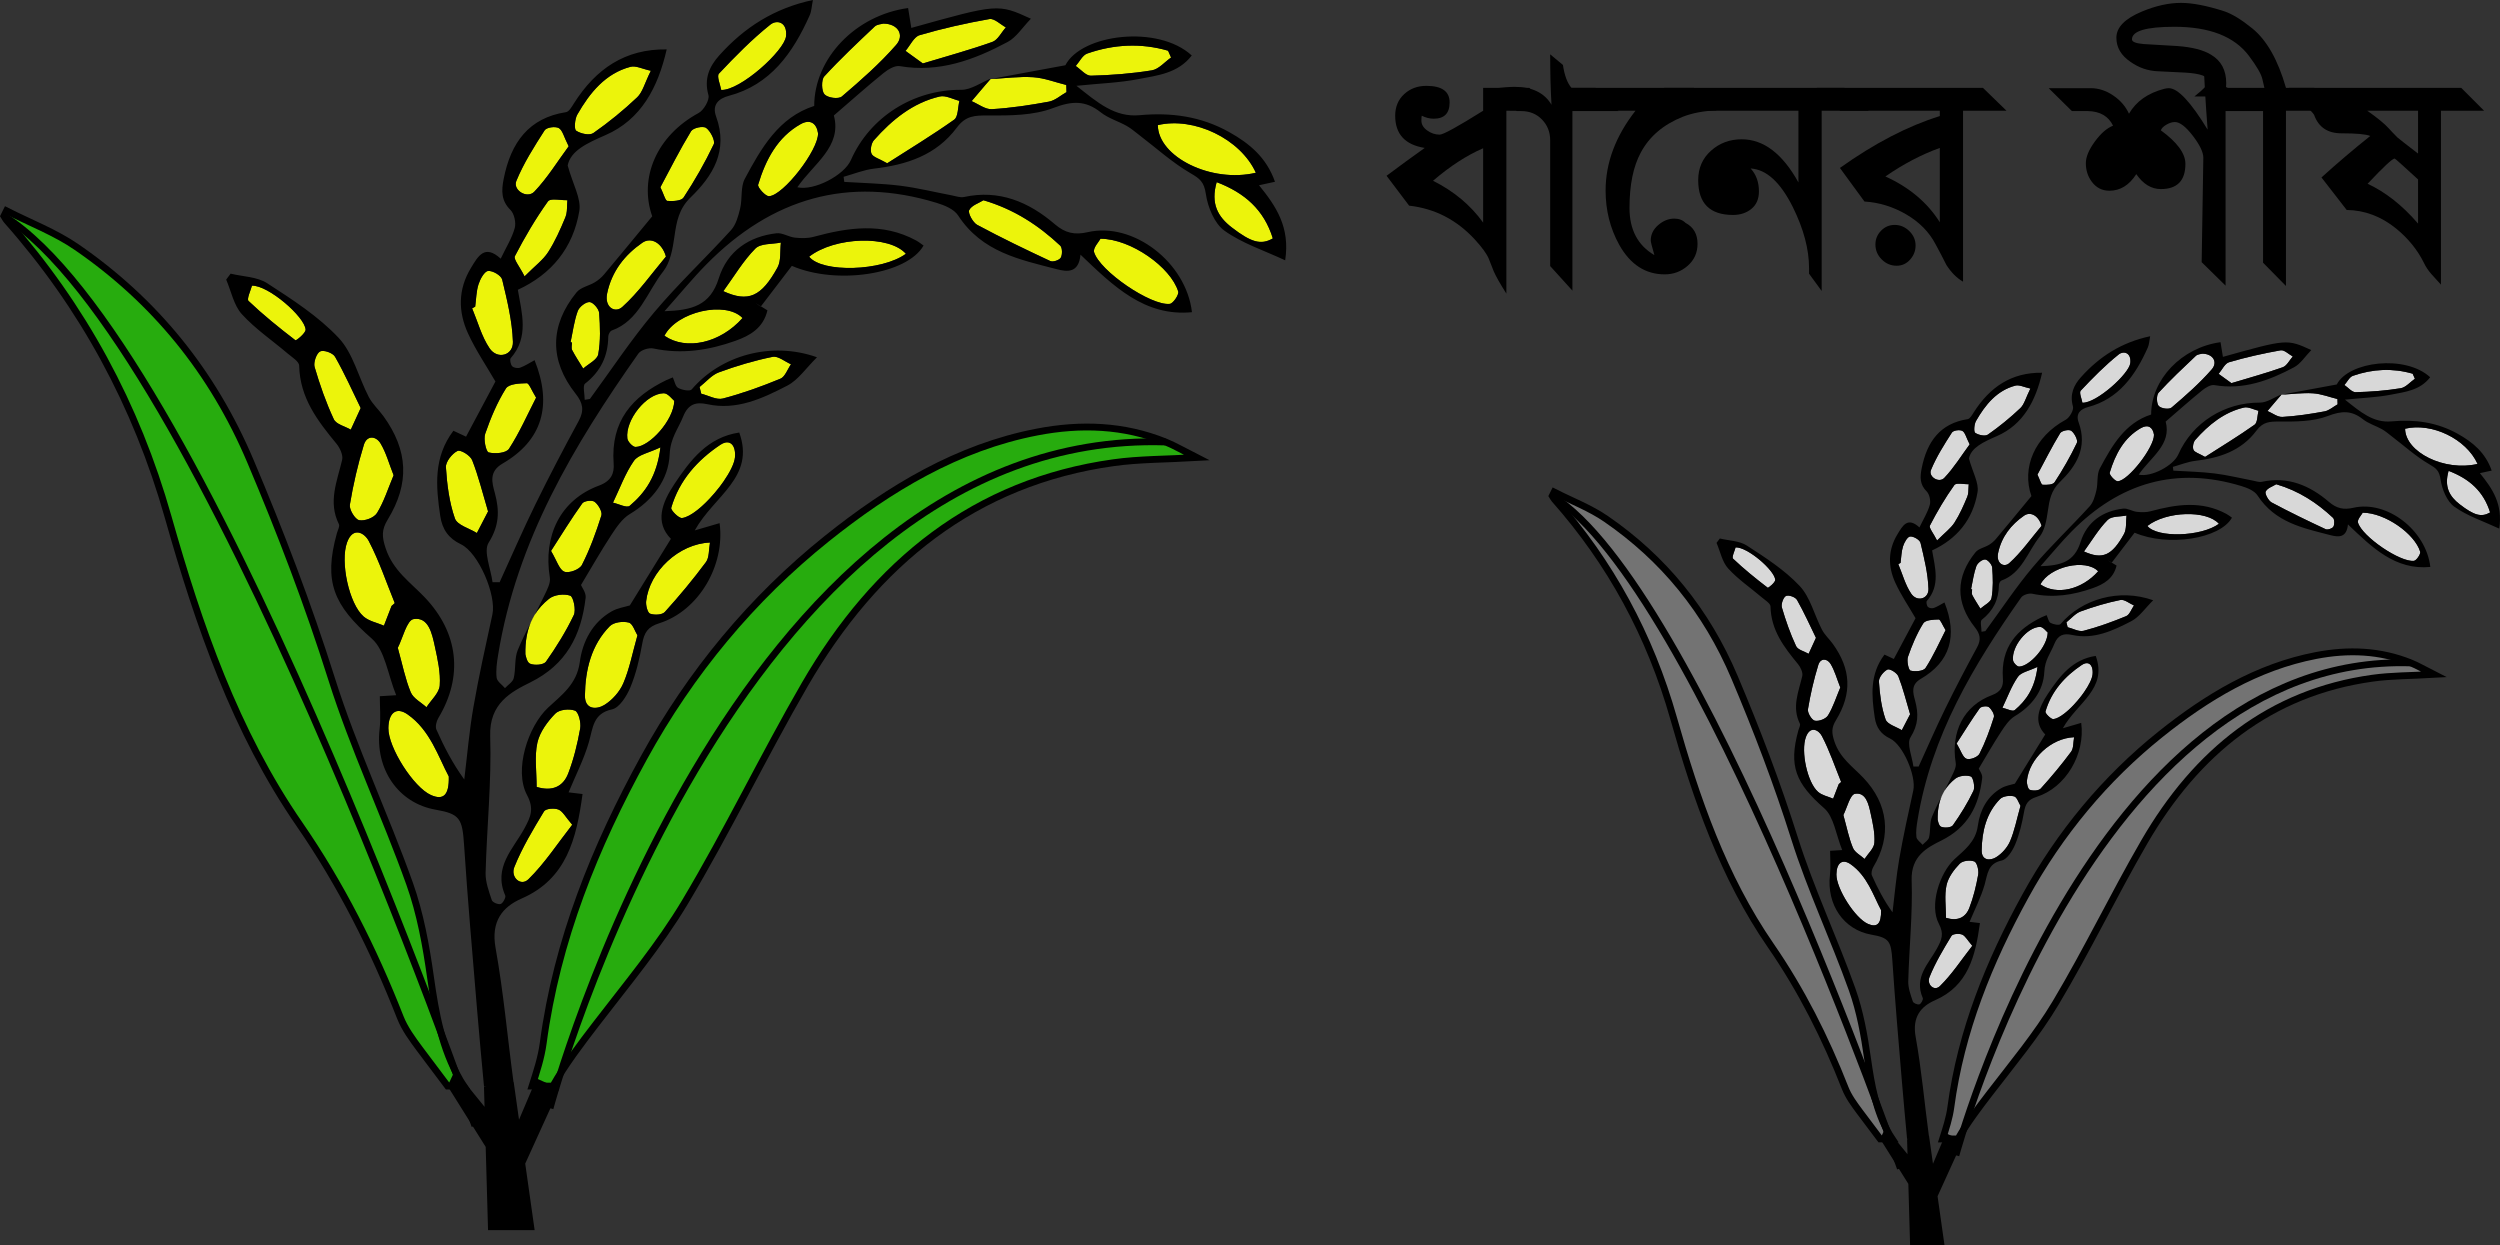 <?xml version="1.0" encoding="utf-8"?>
<!-- Generator: Adobe Illustrator 28.6.0, SVG Export Plug-In . SVG Version: 9.03 Build 54939)  -->
<svg version="1.1" id="Layer_1" xmlns="http://www.w3.org/2000/svg" xmlns:xlink="http://www.w3.org/1999/xlink" x="0px" y="0px"
	 viewBox="0 0 730.619 363.962" enable-background="new 0 0 730.619 363.962" xml:space="preserve">
<rect x="0" y="0" width="730.619" height="363.962" fill="#333333" stroke="none"/>
<g>
	<g>
		<path fill="none" d="M214.793,133.644c-0.176,1.798-1.483,4.388-3.319,7.037C213.31,138.033,214.617,135.442,214.793,133.644
			c0.198-2.199-0.421-3.813-1.604-4.252C214.372,129.831,214.99,131.446,214.793,133.644z"/>
		<path fill="none" d="M212.817,129.296c-0.259-0.04-0.539-0.03-0.839,0.034C212.278,129.267,212.558,129.257,212.817,129.296z"/>
		<path fill="none" d="M204.646,148.353c-0.307,0.264-0.612,0.519-0.914,0.755C204.034,148.871,204.34,148.616,204.646,148.353z"/>
		<path fill="none" d="M210.26,142.338c-0.886,1.153-1.848,2.287-2.839,3.343C208.412,144.625,209.374,143.49,210.26,142.338z"/>
		<path fill="none" d="M205.295,147.779c0.322-0.293,0.644-0.595,0.966-0.911C205.939,147.184,205.617,147.486,205.295,147.779z"/>
		<path fill="none" d="M211.453,140.711c-0.299,0.431-0.613,0.862-0.938,1.293C210.839,141.573,211.153,141.141,211.453,140.711z"/>
		<path fill="none" d="M165.744,59.774c0.014-0.427,0.032-0.853,0.073-1.267c-1.22,0.043-2.847-0.234-4.075-0.197
			c1.228-0.037,2.855,0.24,4.075,0.197C165.777,58.921,165.758,59.347,165.744,59.774z"/>
		<path d="M222.311,89.614c0.024-0.031,0.048-0.062,0.071-0.093c-0.53-0.327-1.048-0.646-1.564-0.963
			C221.316,88.909,221.813,89.262,222.311,89.614z"/>
		<path fill="#27AC0E" stroke="#000000" stroke-width="2" stroke-miterlimit="10" d="M174.193,299.25
			c8.957-11.689,18.495-23.068,26.048-35.721c12.355-20.696,22.863-42.598,34.951-63.48c20.697-35.752,49.831-59.185,90.256-64.828
			c7.538-1.052,15.22-0.971,24.292-1.498c-3.819-1.929-6.381-3.457-9.1-4.557c-12.222-4.943-24.807-5.364-37.554-2.908
			c-23.186,4.467-43.122,16.483-61.434,31.144c-21.816,17.466-39.799,39.144-53.465,64.039
			c-14.225,25.912-25.427,53.338-29.441,83.444c-0.566,4.249-1.935,8.379-3.251,12.517h6.077
			C165.189,311.02,169.678,305.142,174.193,299.25z"/>
		<path fill="#27AC0E" stroke="#000000" stroke-width="2" stroke-miterlimit="10" d="M134.507,315.716
			c-5.348-9.222-7.193-19.522-8.687-30.082c-1.31-9.259-3.005-18.672-6.118-27.392c-7.181-20.114-16.377-39.484-22.797-59.837
			c-6.844-21.696-14.88-42.739-23.705-63.589c-11.107-26.242-28.098-46.955-50.758-62.568c-6.336-4.365-13.667-7.138-20.542-10.642
			c-0.252,0.507-0.503,1.015-0.755,1.522c0.285,0.45,0.517,0.951,0.863,1.341c22.162,25.004,37.834,53.837,47.126,86.616
			c8.988,31.708,19.678,62.707,38.402,89.837c12.087,17.513,21.624,36.428,29.443,56.389c1.312,3.35,3.553,6.375,5.703,9.273
			c2.688,3.624,5.41,7.22,8.128,10.819h4.773C135.212,316.849,134.842,316.294,134.507,315.716z"/>
		<path fill="#ECF40B" d="M367.023,50.487c-4.519-9.96-18.126-16.415-28.653-13.922C338.478,45.876,353.99,53.569,367.023,50.487z"
			/>
		<path fill="#ECF40B" d="M246.032,28.192c5.531-4.716,11.051-9.561,15.856-15.054c2.572-2.94,0.497-6.239-3.741-6.239
			c-0.556,0.175-1.812,0.189-2.512,0.851c-5.023,4.749-10.075,9.485-14.752,14.595c-0.878,0.959-0.807,4.296,0.078,5.232
			C241.939,28.611,245.042,29.036,246.032,28.192z"/>
		<path fill="#ECF40B" d="M274.633,28.2c-7.804,1.822-13.923,6.772-19.245,12.797c-0.763,0.863-1.14,2.914-0.69,3.918
			c0.455,1.014,2.161,1.408,4.581,2.8c6.39-4.091,13.145-8.185,19.593-12.756c1.156-0.819,1.044-3.61,1.517-5.491
			C278.461,29.003,276.376,27.793,274.633,28.2z"/>
		<path fill="#ECF40B" d="M101.424,158.526c-2.049,5.634,0.589,17.978,4.838,21.65c1.597,1.381,3.94,1.811,5.943,2.674
			c0.741-1.919,1.481-3.839,2.222-5.758c0.314-0.277,0.629-0.554,0.943-0.831c-2.475-6.089-4.581-12.391-7.605-18.163
			C106.526,155.733,103.152,153.775,101.424,158.526z"/>
		<path fill="#ECF40B" d="M176.646,206.009c2.278-1.403,4.455-3.834,5.53-6.353c1.783-4.177,2.648-8.786,4.115-13.974
			c-0.705-1.123-1.384-3.448-2.53-3.738c-1.717-0.434-4.393-0.122-5.561,1.065c-5.372,5.459-7.152,12.689-7.257,20.248
			C170.885,207.468,174.365,207.413,176.646,206.009z"/>
		<path fill="#ECF40B" d="M341.873,88.807c0.986-0.112,2.732-2.718,2.459-3.612c-2.16-7.082-13.803-15.379-22.712-15.428
			c-0.436,0.84-2.232,2.716-1.884,3.899C321.362,79.206,336.393,89.431,341.873,88.807z"/>
		<path fill="#ECF40B" d="M119.106,208.77c-3.304-2.301-5.55-0.435-5.604,4.013c-0.07,5.658,7.386,17.361,12.476,19.581
			c3.529,1.54,5.319,0.15,5.179-5.447C128.086,221.16,125.723,213.378,119.106,208.77z"/>
		<path fill="#ECF40B" d="M166.066,226.018c1.617-4.204,2.707-8.69,3.499-13.156c0.295-1.663-0.494-4.785-1.509-5.175
			c-1.673-0.642-4.612-0.333-5.796,0.885c-2.263,2.328-4.524,5.368-5.214,8.495c-0.883,4-0.214,8.377-0.214,12.908
			C161.442,231.39,164.587,229.865,166.066,226.018z"/>
		<path fill="#ECF40B" d="M285.587,65.718c7.003,3.763,14.162,7.214,21.354,10.568c0.785,0.366,2.623-0.237,3.068-0.984
			c0.505-0.849,0.468-2.926-0.151-3.505c-6.363-5.948-13.454-10.624-22.443-13.273c-1.352,0.851-3.484,1.485-4.178,2.898
			C282.826,62.258,284.337,65.046,285.587,65.718z"/>
		<path fill="#ECF40B" d="M290.016,12.247c1.588-0.567,2.641-2.785,3.941-4.244c-1.607-0.866-3.367-2.687-4.796-2.435
			c-6.869,1.21-13.71,2.75-20.417,4.716c-1.649,0.484-2.756,3.007-4.112,4.593c1.673,1.211,3.346,2.422,5.064,3.666
			C276.933,16.352,283.556,14.553,290.016,12.247z"/>
		<path fill="#ECF40B" d="M173.421,38.875c4.494-3.139,8.799-6.649,12.806-10.449c1.57-1.489,2.174-4.102,3.983-7.744
			c-2.479-0.527-4.391-1.571-5.953-1.157c-7.297,1.93-11.868,7.544-15.55,13.974c-0.728,1.271-0.957,4.271-0.33,4.693
			C169.711,39.089,172.295,39.662,173.421,38.875z"/>
		<path fill="#ECF40B" d="M124.633,206.689c1.366-2.118,3.719-4.157,3.879-6.37c0.271-3.755-0.619-7.673-1.434-11.423
			c-0.809-3.724-1.842-8.695-6.22-7.97c-1.96,0.325-3.175,5.608-4.603,8.398c1.392,4.989,2.193,9.167,3.783,12.983
			C120.794,204.123,123.053,205.25,124.633,206.689z"/>
		<path fill="#ECF40B" d="M137.991,134.484c-0.546-1.384-3.397-3.132-4.3-2.693c-1.558,0.757-3.476,3.173-3.373,4.76
			c0.327,5.051,0.979,10.248,2.627,14.955c0.694,1.981,4.196,2.879,6.422,4.269c1.05-2.026,2.099-4.052,3.269-6.31
			C141.027,144.082,139.829,139.144,137.991,134.484z"/>
		<path fill="#ECF40B" d="M104.968,152.024c1.615,0.322,4.363-0.711,5.222-2.111c2.024-3.297,3.218-7.155,4.844-11.016
			c-1.343-3.392-2.19-6.594-3.807-9.287c-1.35-2.248-4.007-2.476-4.887,0.386c-1.758,5.717-3.117,11.606-4.093,17.523
			C102.018,148.906,103.772,151.786,104.968,152.024z"/>
		<path fill="#ECF40B" d="M149.898,99.893c-0.2-6.101-1.704-12.2-3.135-18.173c-0.291-1.216-2.793-2.675-4.126-2.528
			c-1.077,0.118-2.301,2.354-2.792,3.886c-0.66,2.06-0.677,4.348-0.97,6.538c-0.299,0.164-0.599,0.328-0.898,0.492
			c1.65,3.93,2.777,8.25,5.098,11.68C145.376,105.185,150.029,103.876,149.898,99.893z"/>
		<path fill="#ECF40B" d="M189.985,179.348c1.281,0.458,3.519,0.376,4.323-0.511c4.213-4.65,8.249-9.504,12.005-14.566
			c1.001-1.349,0.798-3.683,1.176-5.716c-9.097,0.362-17.701,8.449-18.654,17.142C188.701,176.915,189.265,179.091,189.985,179.348z
			"/>
		<path fill="#ECF40B" d="M154.901,193.959c1.325,0.559,3.984,0.367,4.665-0.597c3.04-4.302,5.852-8.849,8.134-13.629
			c0.693-1.452-0.136-5.337-1.044-5.653c-1.819-0.634-4.695-0.292-6.208,0.922c-1.68,1.348-3.094,2.887-4.197,4.686
			c-0.378,0.737-0.755,1.474-1.13,2.211c-1.097,2.579-1.659,5.626-1.579,9.297C153.607,191.343,153.913,193.542,154.901,193.959z"/>
		<path fill="#ECF40B" d="M155.122,181.898c0.375-0.738,0.753-1.475,1.13-2.211C155.826,180.382,155.452,181.121,155.122,181.898z"
			/>
		<path fill="#ECF40B" d="M199.339,151.389c1.215-0.144,2.756-0.999,4.393-2.281c0.302-0.236,0.607-0.492,0.914-0.755
			c0.216-0.185,0.432-0.376,0.649-0.574c0.322-0.293,0.644-0.595,0.966-0.911c0.389-0.382,0.776-0.779,1.16-1.188
			c0.991-1.056,1.952-2.19,2.839-3.343c0.086-0.111,0.171-0.222,0.255-0.334c0.324-0.43,0.639-0.862,0.938-1.293
			c0.007-0.01,0.014-0.019,0.021-0.029c1.837-2.649,3.143-5.239,3.319-7.037c0.198-2.199-0.421-3.813-1.604-4.252
			c-0.118-0.044-0.242-0.076-0.372-0.096c-0.259-0.04-0.539-0.03-0.839,0.034c-0.45,0.096-0.943,0.314-1.474,0.669
			c-6.604,4.424-11.975,10.289-14.341,18.414C195.975,149.061,198.345,151.507,199.339,151.389z"/>
		<path fill="#ECF40B" d="M211.473,140.682c-0.007,0.01-0.014,0.019-0.021,0.029C211.459,140.701,211.467,140.691,211.473,140.682z"
			/>
		<path fill="#ECF40B" d="M205.295,147.779c-0.217,0.197-0.433,0.389-0.649,0.574C204.862,148.167,205.078,147.976,205.295,147.779z
			"/>
		<path fill="#ECF40B" d="M210.515,142.004c-0.084,0.111-0.169,0.223-0.255,0.334C210.345,142.226,210.431,142.115,210.515,142.004z
			"/>
		<path fill="#ECF40B" d="M207.421,145.68c-0.384,0.409-0.771,0.806-1.16,1.188C206.65,146.486,207.038,146.089,207.421,145.68z"/>
		<path fill="#ECF40B" d="M142.806,132.221c1.863,0.477,5.114,0.223,5.951-1.064c3.061-4.709,5.364-9.962,7.917-14.94
			c-1.353-2.186-2.063-4.244-2.719-4.225c-2.112,0.06-5.241,0.168-6.11,1.55c-2.547,4.054-4.457,8.632-6.046,13.223
			C141.25,128.35,142.041,132.024,142.806,132.221z"/>
		<path fill="#ECF40B" d="M211.279,116.462c5.708-1.495,11.313-3.528,16.796-5.787c1.347-0.555,2.075-2.767,3.088-4.217
			c-1.799-0.78-3.769-2.494-5.365-2.17c-5.323,1.079-10.59,2.65-15.712,4.533c-2.099,0.771-3.772,2.819-5.638,4.286
			c0.162,0.651,0.325,1.302,0.487,1.953C207.062,115.58,209.393,116.956,211.279,116.462z"/>
		<path fill="#ECF40B" d="M283.954,29.557c1.971,0.831,3.984,2.456,5.905,2.344c5.582-0.325,11.156-1.172,16.67-2.192
			c1.818-0.336,3.442-1.826,5.155-2.788c-0.021-0.693-0.041-1.387-0.062-2.08c-3.216-0.796-6.404-2.06-9.654-2.269
			c-4.139-0.267-8.329,0.32-12.496,0.538c0,0,0.145-0.171,0.138-0.162c-0.566,0.65-1.13,1.286-1.682,1.933
			C286.6,26.436,285.278,27.998,283.954,29.557z"/>
		<path fill="#ECF40B" d="M233.968,36.286c-6.742,3.79-10.203,10.382-12.404,17.694c-0.227,0.753,2.14,3.425,3.202,3.361
			c4.212-0.255,14.431-13.5,14.308-18.392C238.653,36.038,236.785,34.702,233.968,36.286z"/>
		<path fill="#ECF40B" d="M229.716,10.599c0.443-4.16-2.664-4.937-4.588-3.4c-5.373,4.29-10.273,9.275-15.028,14.33
			c-0.69,0.733,0.441,3.354,0.674,4.762C216.311,26.522,229.265,14.828,229.716,10.599z"/>
		<path fill="#ECF40B" d="M336.628,20.557c2.008-0.327,3.752-2.448,5.616-3.749c-0.295-0.663-0.589-1.327-0.884-1.99
			c-7.909-2.289-15.833-1.889-23.634,0.834c-1.35,0.471-2.242,2.385-3.345,3.633c1.477,0.998,2.975,2.877,4.429,2.839
			C324.764,21.971,330.746,21.514,336.628,20.557z"/>
		<path fill="#ECF40B" d="M195.024,58.721c1.605,0.106,4.068,0.042,4.75-0.998c3.258-4.965,6.243-10.168,8.809-15.557
			c0.493-1.035-0.947-3.859-2.208-4.778c-0.894-0.651-3.807-0.034-4.414,0.961c-3.265,5.357-6.09,11.009-8.966,16.371
			C194.002,56.796,194.458,58.684,195.024,58.721z"/>
		<path fill="#ECF40B" d="M170.067,165.096c2.338-4.586,4.128-9.519,5.69-14.471c0.328-1.041-0.906-3.155-1.976-3.971
			c-0.754-0.575-3.078-0.29-3.62,0.465c-3.178,4.429-6.039,9.11-9.125,13.89c1.682,2.81,2.408,5.473,3.883,6.061
			C166.272,167.61,169.382,166.44,170.067,165.096z"/>
		<path fill="#ECF40B" d="M105.415,119.254c-2.371-4.853-4.694-10.073-7.496-14.99c-0.645-1.132-3.322-2.079-4.367-1.561
			c-1.04,0.515-1.996,3.235-1.612,4.544c1.526,5.209,3.328,10.38,5.61,15.265c0.704,1.507,3.259,2.061,4.967,3.052
			C103.297,123.864,104.078,122.164,105.415,119.254z"/>
		<path fill="#ECF40B" d="M160.19,73.69c2.041-3.167,3.604-6.713,5.061-10.238c0.452-1.095,0.452-2.396,0.494-3.678
			c0.014-0.427,0.032-0.853,0.073-1.267c-1.22,0.043-2.847-0.234-4.075-0.197c-0.737,0.022-1.33,0.158-1.606,0.543
			c-3.61,5.044-6.789,10.464-9.665,16.011c-0.454,0.875,1.419,3.081,2.832,5.9C156.418,77.635,158.726,75.962,160.19,73.69z"/>
		<path fill="#ECF40B" d="M154.432,256.963c4.726-4.619,8.448-10.369,12.8-15.933c-1.972-2.275-2.79-3.957-4.032-4.442
			c-1.226-0.479-3.706-0.297-4.214,0.543c-3.173,5.248-6.385,10.568-8.674,16.267C149.126,256.349,152.172,259.172,154.432,256.963z
			"/>
		<path fill="#ECF40B" d="M181.859,89.71c4.765-4.284,8.566-9.749,12.76-14.733c-1.092-3.924-4.298-5.842-6.91-4.034
			c-5.113,3.541-8.932,8.331-10.275,14.807C176.589,89.825,179.749,91.608,181.859,89.71z"/>
		<path fill="#ECF40B" d="M156.169,56c3.817-4.007,6.803-8.886,10.023-13.248c-1.39-2.727-1.794-4.729-2.891-5.322
			c-1.05-0.568-3.58-0.211-4.145,0.669c-3.043,4.745-6.12,9.579-8.266,14.799C149.804,55.541,154.05,58.225,156.169,56z"/>
		<path fill="#ECF40B" d="M264.747,74.167c-4.857-5.493-20.784-5.013-28.278,0.853C240.295,79.8,257.768,79.273,264.747,74.167z"/>
		<path fill="#ECF40B" d="M227.22,78.176c1.086-1.971,0.7-4.836,0.991-7.289c-2.546,0.531-5.898,0.181-7.474,1.771
			c-3.536,3.569-6.19,8.101-9.348,12.441C218.694,88.435,222.499,86.746,227.22,78.176z"/>
		<path fill="#ECF40B" d="M355.569,53.235c-1.813,6.301,0.352,10.1,4.395,13.221c5.661,4.369,8.547,5.227,12.017,3.219
			C369.394,61.302,363.775,56.364,355.569,53.235z"/>
		<path fill="#ECF40B" d="M217.005,92.94c-4.939-5.118-19.234-1.87-22.824,5.186C200.565,102.524,210.52,100.262,217.005,92.94z"/>
		<path fill="#ECF40B" d="M73.636,83.481c-0.305,1.224-1.586,3.915-1.013,4.461c4.33,4.125,8.99,7.876,13.717,11.501
			c0.209,0.16,3.043-2.117,2.973-3.131C89.055,92.557,78.375,83.322,73.636,83.481z"/>
		<path fill="#ECF40B" d="M174.836,103.524c0.701-3.917,0.559-8.064,0.261-12.077c-0.089-1.203-1.796-3.144-2.802-3.173
			c-1.172-0.033-3.009,1.413-3.46,2.656c-1.046,2.885-1.431,6.034-2.084,9.076c0.136,0.032,0.272,0.065,0.408,0.097
			c0,0.741-0.251,1.627,0.046,2.198c0.971,1.864,2.141,3.613,3.235,5.407C171.974,106.328,174.545,105.151,174.836,103.524z"/>
		<path fill="#ECF40B" d="M185.747,130.622c4.081-0.077,11.138-7.799,11.311-13.468c-0.587-0.451-1.853-2.249-3.09-2.228
			c-5.114,0.088-11.262,7.817-10.631,13.189C183.452,129.083,184.924,130.637,185.747,130.622z"/>
		<path fill="#ECF40B" d="M184.028,147.823c4.546-3.841,7.954-8.63,8.987-17.09c-3.413,1.646-6.478,2.116-7.758,3.955
			c-2.556,3.674-4.133,8.099-6.114,12.213C180.811,147.26,183.183,148.537,184.028,147.823z"/>
		<path fill="none" stroke="#000000" stroke-width="2" stroke-miterlimit="10" d="M160.746,323.886
			c0,0,53.102-198.762,179.893-194.719"/>
		<path fill="none" stroke="#000000" stroke-width="2" stroke-miterlimit="10" d="M138.787,329.01
			c0,0-80.024-229.989-137.641-265.882"/>
		<path d="M367.945,54.135c2.027-0.44,3.357-0.728,4.665-1.012c-2.474-7.077-7.438-11.199-13.402-14.533
			c-8.281-4.629-17.007-5.772-26.183-4.924c-7.204,0.666-12.24-3.659-18.429-8.592c7.022-0.717,12.642-0.894,18.104-1.959
			c5.556-1.084,11.55-1.653,15.586-6.901c-9.791-9.045-32.213-6.302-36.934,2.854c-7.969,1.471-14.925,2.756-21.881,4.04
			c4.168-0.219,8.357-0.805,12.496-0.538c3.25,0.21,6.438,1.474,9.654,2.269c0.021,0.693,0.041,1.387,0.062,2.08
			c-1.713,0.962-3.337,2.452-5.155,2.788c-5.514,1.02-11.088,1.867-16.67,2.192c-1.921,0.112-3.934-1.513-5.905-2.344
			c1.324-1.559,2.646-3.121,3.973-4.677c0.552-0.647,1.116-1.283,1.682-1.933c-2.892,1.151-5.797,3.319-8.689,3.3
			c-13.817-0.094-26.621,7.781-32.244,20.532c-1.949,4.419-10.736,9.068-15.652,7.948c4.744-6.909,13.106-11.865,10.674-20.981
			c5.222-4.495,9.748-8.54,14.45-12.344c1.353-1.094,3.349-2.328,4.827-2.074c11.435,1.972,21.673-1.805,31.518-7.068
			c2.53-1.352,4.312-4.245,6.788-6.789c-9.618-4.4-9.618-4.4-34.951,2.689c-0.314-1.948-0.626-3.883-0.936-5.809
			c-15.388,2.101-27.423,14.724-27.442,28.607c-10.338,3.317-15.471,12.286-20.296,21.331c-1.269,2.38-0.672,5.785-1.344,8.612
			c-0.528,2.222-1.217,4.751-2.649,6.328c-7.408,8.152-15.455,15.693-22.548,24.125c-6.712,7.978-12.518,16.796-18.722,25.245
			c-0.504,0.083-1.008,0.166-1.512,0.249c0-1.628-0.638-4.156,0.105-4.735c4.48-3.498,6.717-7.953,6.78-13.757
			c0.007-0.606,0.509-1.582,0.986-1.75c8.046-2.849,10.35-11.315,15.09-17.305c2.033-2.569,2.761-6.607,3.251-10.105
			c0.614-4.39,1.289-8.154,4.745-11.51c6.445-6.257,11.094-13.602,7.44-23.638c-1.296-3.559,0.91-5.298,3.701-6.034
			c12.148-3.205,18.735-12.486,23.674-23.589c0.521-1.173,0.552-2.586,0.916-4.422c-11.323,2.415-20.04,8.024-27.335,16.152
			c-2.875,3.203-4.558,6.795-3.189,11.645c0.388,1.374-1.371,4.412-2.865,5.219c-12.306,6.651-17.501,19.001-13.57,30.195
			c-5.032,6.091-9.514,11.561-14.058,16.974c-0.76,0.906-1.712,1.704-2.71,2.305c-1.758,1.06-4.14,1.464-5.354,2.955
			c-7.87,9.668-7.951,19.91-0.247,29.64c2.117,2.674,2.564,4.842,0.876,7.943c-4.368,8.026-8.611,16.136-12.638,24.356
			c-3.67,7.492-6.99,15.173-10.465,22.771c-0.69-0.006-1.379-0.012-2.069-0.018c-0.505-3.921-2.716-9.018-1.155-11.515
			c3.143-5.025,3.246-9.316,1.812-14.602c-0.805-2.966-1.769-6.201,2.263-8.54c11.611-6.736,14.655-17.01,9.366-30.22
			c-1.397,0.752-2.735,1.647-4.194,2.181c-0.686,0.251-1.85,0.083-2.343-0.403c-0.472-0.465-0.768-1.987-0.438-2.362
			c5.399-6.142,3.25-13.145,2.087-19.989c9.819-4.527,16.169-12.219,17.966-23.048c0.594-3.582-1.877-7.723-3.407-13.279
			c0.849-4.316,5.683-6.532,11.061-8.876c10.467-4.564,15.343-13.976,17.879-25.048c-12.131-0.192-20.705,5.684-27.069,15.712
			c-0.639,1.006-1.455,2.489-2.347,2.626c-10.841,1.673-16.131,8.842-18.224,19.508c-0.679,3.461-0.759,6.358,2.006,9.098
			c1.084,1.074,1.657,3.709,1.23,5.26c-0.809,2.943-2.507,5.616-4.101,8.956c-4.717-4.314-6.621-0.711-8.712,2.728
			c-3.785,6.224-3.753,12.759-0.848,19.102c2.268,4.954,5.368,9.488,8.014,14.064c-2.806,5.267-5.626,10.563-8.586,16.12
			c-1.129-0.528-2.43-1.135-3.696-1.727c-5.89,7.826-5.106,16.238-3.861,24.814c0.594,4.09,2.512,6.685,6.063,8.368
			c5.101,2.418,10.43,14.839,9.193,20.52c-1.966,9.024-3.975,18.049-5.56,27.151c-1.212,6.958-1.795,14.037-2.658,21.062
			c-3.43-4.725-5.913-9.586-8.142-14.572c-0.384-0.859,0.003-2.45,0.55-3.362c7.338-12.22,5.93-24.882-3.937-35.266
			c-4.187-4.406-9.254-7.779-11.438-14.337c-1.145-3.438-1.209-5.457,0.587-8.404c6.474-10.625,5.979-20.202-1.219-30.201
			c-1.382-1.92-3.217-3.549-4.298-5.625c-3-5.762-4.616-12.825-8.803-17.277c-5.978-6.357-13.544-11.209-20.868-15.964
			c-2.984-1.938-7.11-1.937-10.717-2.819c-0.432,0.579-0.865,1.158-1.297,1.738c1.47,3.415,2.239,7.531,4.565,10.088
			c3.956,4.35,8.911,7.691,13.401,11.516c1.256,1.07,3.338,2.323,3.365,3.533c0.213,9.515,5.439,16.181,10.917,22.849
			c0.991,1.206,1.961,3.311,1.645,4.669c-1.457,6.249-4.201,12.306-0.942,18.841c0.3,0.602-0.35,1.745-0.595,2.626
			c-3.961,14.23-0.937,21.06,10.215,30.817c3.84,3.36,4.667,10.514,7.11,16.524c-2.17,0.134-3.311,0.205-4.782,0.296
			c0,3.266,0.307,6.443-0.055,9.534c-1.376,11.759,5.427,21.717,16.363,23.625c7.077,1.235,7.807,2.583,8.307,10.204
			c1.055,16.054,2.465,32.084,3.799,48.117c0.623,7.49,1.329,14.972,2.024,22.456h0.695l-0.695,0.105l0.169,5.95l-8.656-10.657
			l-2.146,4.602l11.134,17.77l0.69,24.32h13.617l-2.75-19.437l9.963-21.897l-6.658-2.989l-5.12,12.055l-1.561-11.033l-0.054,0.008
			c-1.76-13.057-2.91-26.227-5.236-39.167c-1.397-7.773,1.989-11.989,7.635-14.453c13.148-5.739,16.008-17.502,17.784-30.531
			c-1.809-0.218-3.272-0.395-4.083-0.492c2.056-4.962,4.483-9.659,5.932-14.669c1.217-4.208,1.193-8.379,6.758-9.578
			c2.155-0.464,4.294-3.856,5.355-6.411c1.671-4.025,2.715-8.414,3.473-12.755c0.573-3.279,1.635-4.954,4.956-5.995
			c11.536-3.618,19.327-16.919,17.66-29.265c-1.864,0.543-3.728,1.088-7.257,2.12c5.653-10.168,17.743-15.504,12.999-28.604
			c-9.194,1.377-14.248,7.982-18.94,15.034c-3.678,5.529-5.784,11.176-1.033,16.034c-4.17,6.761-8.04,13.037-12.003,19.463
			c-1.4,0.44-3.55,0.731-5.326,1.745c-5.545,3.165-8.492,8.729-9.299,14.819c-0.866,6.541-5.47,9.752-9.267,13.306
			c-5.884,5.508-10.025,18.262-6.158,25.531c2.137,4.016,1.104,6.33-0.746,9.752c-3.236,5.986-9.232,11.338-5.607,19.633
			c0.239,0.546-0.703,2.286-1.354,2.472c-0.746,0.213-2.366-0.475-2.588-1.144c-0.855-2.578-1.875-5.321-1.805-7.972
			c0.352-13.324,1.774-26.665,1.341-39.948c-0.312-9.587,6.149-12.942,11.746-15.714c10.449-5.175,14.852-13.626,16.15-24.728
			c0.168-1.435-1.099-3.055-1.361-3.721c3.033-5.041,5.793-9.921,8.85-14.588c1.503-2.294,3.209-4.827,5.421-6.149
			c6.647-3.974,11.32-9.957,11.65-17.501c0.206-4.723,2.493-7.408,3.948-11.019c1.493-3.706,3.779-4.294,7.09-3.575
			c8.522,1.851,16.083-1.68,23.337-5.438c3.201-1.659,5.525-5.182,8.677-8.283c-13.355-4.769-28.149-0.547-36.607,9.38
			c-0.549,0.644-2.828,0.19-3.971-0.428c-0.811-0.439-1.063-2.016-1.56-3.074c-0.882,0.369-1.384,0.551-1.863,0.783
			c-9.909,4.793-16.347,11.896-15.426,24.374c0.209,2.831-0.644,5.118-4.271,6.458c-11.272,4.164-16.382,14.618-14.376,26.891
			c0.26,1.589-0.803,3.549-1.576,5.167c-0.92,1.927-1.892,3.828-2.866,5.728c1.102-1.799,2.516-3.338,4.197-4.686
			c1.513-1.213,4.389-1.555,6.208-0.922c0.908,0.316,1.737,4.201,1.044,5.653c-2.282,4.781-5.095,9.328-8.134,13.629
			c-0.681,0.964-3.34,1.156-4.665,0.597c-0.988-0.417-1.294-2.615-1.359-2.764c-0.08-3.671,0.482-6.717,1.579-9.297
			c-1.348,2.652-2.661,5.32-3.802,8.067c-1.014,2.444-0.539,5.526-1.179,8.203c-0.27,1.131-1.674,1.963-2.563,2.93
			c-0.855-1.014-2.308-1.95-2.439-3.059c-0.255-2.155,0.078-4.433,0.432-6.613c5.456-33.549,22.17-61.364,40.967-88.072
			c0.77-1.095,3.065-1.805,4.422-1.517c8.247,1.751,16.203,0.534,23.983-2.247c4.185-1.496,8.104-3.667,9.344-8.896
			c-0.67-0.413-1.297-0.799-1.905-1.174c-0.024,0.031-0.048,0.062-0.071,0.093c-0.497-0.352-0.995-0.704-1.492-1.057
			c0.516,0.318,1.033,0.637,1.564,0.963c3.045-3.987,6.089-7.974,9.032-11.828c13.164,5.685,33.776,2.463,38.495-5.942
			c-0.721-0.494-1.413-1.063-2.18-1.479c-9.825-5.322-19.852-3.806-29.959-1.064c-1.729,0.469-3.658,0.438-5.454,0.239
			c-1.832-0.203-3.675-1.478-5.408-1.276c-7.994,0.928-14.331,5.143-16.855,13.191c-2.494,7.953-7.82,9.306-15.852,9.587
			c4.604-5.172,8.251-9.646,12.268-13.718c19.124-19.388,41.487-25.823,67.218-17.959c2.292,0.7,5.101,1.814,6.328,3.699
			c6.994,10.74,18.048,12.895,28.817,15.697c3.128,0.814,6.427,1.171,6.942-4.246c9.62,9.2,18.714,18.146,32.576,16.816
			c-1.688-14.561-17.154-26.455-30.446-23.395c-3.806,0.876-6.589,0.292-9.606-2.296c-7.69-6.598-16.339-10.201-26.544-7.98
			c-1.12,0.244-2.401-0.249-3.594-0.474c-5.028-0.95-10.02-2.196-15.083-2.823c-5.411-0.67-10.886-0.764-16.333-1.11
			c-0.065-0.497-0.13-0.995-0.196-1.493c2.953-0.819,5.865-2.032,8.868-2.385c9.427-1.108,18.166-3.858,24.212-11.994
			c2.615-3.518,5.304-3.559,9.072-3.542c6.419,0.029,13.264,0.048,19.143-2.2c5.412-2.069,9.338-2.285,13.854,1.285
			c2.21,1.747,5.07,2.563,7.559,3.954c1.344,0.751,2.535,1.807,3.777,2.752c4.917,3.745,9.571,7.984,14.844,11.054
			c2.74,1.595,4.012,2.505,4.533,6.106c0.556,3.846,2.53,8.63,5.395,10.69c5.193,3.733,11.507,5.75,17.784,8.685
			C377.077,66.379,372.912,60.26,367.945,54.135z M210.1,21.528c4.755-5.055,9.655-10.039,15.028-14.33
			c1.924-1.536,5.031-0.76,4.588,3.4c-0.451,4.23-13.404,15.923-18.942,15.692C210.541,24.882,209.41,22.262,210.1,21.528z
			 M201.962,38.35c0.607-0.995,3.519-1.613,4.414-0.961c1.262,0.919,2.701,3.743,2.208,4.778
			c-2.566,5.389-5.551,10.592-8.809,15.557c-0.682,1.04-3.145,1.104-4.75,0.998c-0.567-0.038-1.022-1.926-2.029-4.001
			C195.871,49.359,198.697,43.707,201.962,38.35z M177.434,85.751c1.343-6.476,5.162-11.266,10.275-14.807
			c2.612-1.809,5.817,0.11,6.91,4.034c-4.193,4.984-7.995,10.449-12.76,14.733C179.749,91.608,176.589,89.825,177.434,85.751z
			 M168.706,33.499c3.682-6.43,8.254-12.044,15.55-13.974c1.562-0.413,3.474,0.63,5.953,1.157c-1.809,3.642-2.412,6.255-3.983,7.744
			c-4.007,3.8-8.311,7.31-12.806,10.449c-1.126,0.786-3.71,0.214-5.045-0.683C167.749,37.77,167.978,34.771,168.706,33.499z
			 M150.891,52.898c2.146-5.22,5.223-10.053,8.266-14.799c0.564-0.88,3.095-1.237,4.145-0.669c1.096,0.593,1.501,2.596,2.891,5.322
			c-3.22,4.362-6.207,9.24-10.023,13.248C154.05,58.225,149.804,55.541,150.891,52.898z M150.472,74.864
			c2.877-5.547,6.056-10.967,9.665-16.011c0.276-0.386,0.869-0.521,1.606-0.543c1.228-0.037,2.855,0.24,4.075,0.197
			c-0.041,0.415-0.06,0.84-0.073,1.267c-0.041,1.282-0.041,2.583-0.494,3.678c-1.457,3.525-3.019,7.071-5.061,10.238
			c-1.464,2.272-3.772,3.945-6.886,7.074C151.891,77.944,150.018,75.739,150.472,74.864z M143.076,101.787
			c-2.321-3.43-3.448-7.75-5.098-11.68c0.299-0.164,0.599-0.328,0.898-0.492c0.293-2.19,0.31-4.477,0.97-6.538
			c0.491-1.532,1.714-3.768,2.792-3.886c1.334-0.147,3.835,1.312,4.126,2.528c1.431,5.973,2.935,12.072,3.135,18.173
			C150.029,103.876,145.376,105.185,143.076,101.787z M141.799,126.764c1.589-4.59,3.499-9.168,6.046-13.223
			c0.869-1.383,3.997-1.491,6.11-1.55c0.656-0.018,1.366,2.039,2.719,4.225c-2.553,4.979-4.856,10.231-7.917,14.94
			c-0.837,1.288-4.088,1.542-5.951,1.064C142.041,132.024,141.25,128.35,141.799,126.764z M132.944,151.506
			c-1.648-4.707-2.3-9.904-2.627-14.955c-0.103-1.586,1.816-4.002,3.373-4.76c0.903-0.439,3.754,1.308,4.3,2.693
			c1.839,4.66,3.037,9.598,4.645,14.981c-1.17,2.258-2.219,4.284-3.269,6.31C137.141,154.385,133.638,153.487,132.944,151.506z
			 M111.227,129.61c1.617,2.693,2.464,5.895,3.807,9.287c-1.626,3.861-2.819,7.719-4.844,11.016c-0.86,1.4-3.608,2.433-5.222,2.111
			c-1.195-0.238-2.95-3.118-2.721-4.505c0.976-5.917,2.334-11.807,4.093-17.523C107.219,127.134,109.876,127.362,111.227,129.61z
			 M86.34,99.444c-4.727-3.625-9.387-7.377-13.717-11.501c-0.573-0.546,0.708-3.237,1.013-4.461
			c4.739-0.16,15.419,9.075,15.677,12.831C89.383,97.327,86.549,99.604,86.34,99.444z M97.55,122.512
			c-2.282-4.885-4.084-10.056-5.61-15.265c-0.384-1.309,0.572-4.029,1.612-4.544c1.045-0.518,3.722,0.429,4.367,1.561
			c2.803,4.918,5.125,10.137,7.496,14.99c-1.337,2.91-2.118,4.61-2.898,6.31C100.809,124.573,98.254,124.019,97.55,122.512z
			 M114.427,177.092c-0.741,1.919-1.481,3.839-2.222,5.758c-2.003-0.863-4.346-1.294-5.943-2.674
			c-4.249-3.672-6.887-16.016-4.838-21.65c1.728-4.751,5.102-2.793,6.342-0.427c3.024,5.772,5.129,12.074,7.605,18.163
			C115.056,176.538,114.742,176.815,114.427,177.092z M120.857,180.925c4.378-0.726,5.412,4.246,6.22,7.97
			c0.815,3.751,1.705,7.668,1.434,11.423c-0.16,2.214-2.513,4.253-3.879,6.37c-1.579-1.439-3.839-2.566-4.596-4.382
			c-1.59-3.816-2.39-7.994-3.783-12.983C117.683,186.533,118.897,181.25,120.857,180.925z M125.977,232.364
			c-5.089-2.22-12.545-13.923-12.476-19.581c0.055-4.448,2.301-6.313,5.604-4.013c6.617,4.608,8.98,12.39,12.05,18.147
			C131.296,232.514,129.506,233.903,125.977,232.364z M196.163,148.414c2.366-8.125,7.737-13.99,14.341-18.414
			c0.531-0.356,1.025-0.573,1.474-0.669c0.3-0.064,0.58-0.074,0.839-0.034c0.129,0.02,0.253,0.052,0.372,0.096
			c1.183,0.439,1.802,2.053,1.605,4.252c-0.176,1.798-1.483,4.389-3.32,7.038c-0.007,0.01-0.014,0.019-0.021,0.029
			c-0.299,0.431-0.613,0.862-0.938,1.293c-0.084,0.111-0.169,0.223-0.255,0.334c-0.886,1.153-1.848,2.287-2.839,3.343
			c-0.384,0.409-0.771,0.806-1.16,1.188c-0.322,0.316-0.644,0.618-0.966,0.911c-0.217,0.197-0.433,0.388-0.649,0.574
			c-0.307,0.264-0.612,0.519-0.914,0.755c-1.637,1.282-3.178,2.136-4.393,2.281C198.345,151.507,195.975,149.061,196.163,148.414z
			 M188.834,175.696c0.953-8.693,9.558-16.78,18.654-17.142c-0.378,2.034-0.175,4.367-1.176,5.716
			c-3.756,5.062-7.791,9.916-12.005,14.566c-0.804,0.888-3.042,0.969-4.323,0.511C189.265,179.091,188.701,176.915,188.834,175.696z
			 M178.201,183.008c1.168-1.187,3.844-1.499,5.561-1.065c1.146,0.29,1.825,2.615,2.53,3.738c-1.467,5.188-2.332,9.797-4.115,13.974
			c-1.075,2.519-3.252,4.95-5.53,6.353c-2.281,1.405-5.761,1.46-5.703-2.752C171.049,195.697,172.829,188.467,178.201,183.008z
			 M157.046,217.066c0.691-3.127,2.951-6.167,5.214-8.495c1.184-1.217,4.124-1.526,5.796-0.885c1.015,0.389,1.804,3.512,1.509,5.175
			c-0.792,4.466-1.883,8.951-3.499,13.156c-1.479,3.847-4.624,5.372-9.235,3.957C156.832,225.444,156.163,221.066,157.046,217.066z
			 M150.312,253.397c2.29-5.699,5.501-11.019,8.674-16.267c0.508-0.84,2.987-1.021,4.214-0.543c1.242,0.485,2.059,2.167,4.032,4.442
			c-4.352,5.564-8.075,11.314-12.8,15.933C152.172,259.172,149.126,256.349,150.312,253.397z M210.086,108.82
			c5.122-1.882,10.39-3.454,15.712-4.533c1.596-0.324,3.566,1.39,5.365,2.17c-1.013,1.45-1.741,3.662-3.088,4.217
			c-5.483,2.259-11.088,4.292-16.796,5.787c-1.886,0.494-4.217-0.882-6.345-1.403c-0.162-0.651-0.325-1.302-0.487-1.953
			C206.314,111.639,207.987,109.591,210.086,108.82z M193.969,114.926c1.237-0.021,2.503,1.777,3.09,2.228
			c-0.173,5.669-7.231,13.392-11.311,13.468c-0.823,0.015-2.296-1.539-2.409-2.507C182.707,122.743,188.854,115.014,193.969,114.926
			z M185.257,134.688c1.279-1.839,4.345-2.309,7.758-3.955c-1.033,8.461-4.441,13.25-8.987,17.09
			c-0.845,0.714-3.217-0.563-4.885-0.922C181.125,142.787,182.701,138.362,185.257,134.688z M164.92,167.071
			c-1.476-0.588-2.201-3.251-3.883-6.061c3.086-4.779,5.946-9.46,9.125-13.89c0.542-0.756,2.866-1.041,3.62-0.465
			c1.07,0.816,2.304,2.93,1.976,3.971c-1.562,4.952-3.352,9.885-5.69,14.471C169.382,166.44,166.272,167.61,164.92,167.071z
			 M167.205,102.302c-0.297-0.571-0.046-1.456-0.046-2.198c-0.136-0.032-0.272-0.065-0.408-0.097
			c0.653-3.042,1.038-6.191,2.084-9.076c0.45-1.243,2.288-2.689,3.46-2.656c1.006,0.029,2.712,1.97,2.802,3.173
			c0.299,4.013,0.44,8.159-0.261,12.077c-0.291,1.626-2.862,2.803-4.396,4.184C169.346,105.915,168.176,104.166,167.205,102.302z
			 M264.747,74.167c-6.979,5.106-24.451,5.633-28.278,0.853C243.962,69.154,259.89,68.674,264.747,74.167z M220.737,72.658
			c1.576-1.59,4.928-1.24,7.474-1.771c-0.291,2.453,0.095,5.318-0.991,7.289c-4.721,8.571-8.527,10.259-15.831,6.923
			C214.548,80.759,217.201,76.226,220.737,72.658z M217.005,92.94c-6.485,7.322-16.44,9.584-22.824,5.186
			C197.77,91.069,212.066,87.821,217.005,92.94z M268.743,10.283c6.707-1.966,13.548-3.506,20.417-4.716
			c1.429-0.252,3.189,1.569,4.796,2.435c-1.299,1.459-2.352,3.678-3.941,4.244c-6.46,2.306-13.083,4.105-20.32,6.295
			c-1.719-1.244-3.392-2.455-5.064-3.666C265.987,13.291,267.094,10.767,268.743,10.283z M240.882,22.344
			c4.677-5.109,9.729-9.846,14.752-14.595c0.7-0.662,1.957-0.676,2.512-0.851c4.238,0,6.313,3.299,3.741,6.239
			c-4.805,5.493-10.325,10.338-15.856,15.054c-0.99,0.844-4.093,0.419-5.072-0.616C240.076,26.64,240.004,23.303,240.882,22.344z
			 M224.766,57.34c-1.062,0.064-3.429-2.608-3.202-3.361c2.201-7.312,5.662-13.904,12.404-17.694
			c2.817-1.584,4.685-0.247,5.106,2.663C239.198,43.84,228.978,57.085,224.766,57.34z M321.62,69.767
			c8.908,0.049,20.552,8.346,22.712,15.428c0.273,0.894-1.473,3.5-2.459,3.612c-5.48,0.624-20.511-9.601-22.137-15.141
			C319.388,72.484,321.184,70.608,321.62,69.767z M283.237,61.422c0.694-1.413,2.826-2.047,4.178-2.898
			c8.99,2.649,16.08,7.325,22.443,13.273c0.619,0.579,0.656,2.656,0.151,3.505c-0.445,0.747-2.282,1.351-3.068,0.984
			c-7.192-3.354-14.351-6.805-21.354-10.568C284.337,65.046,282.826,62.258,283.237,61.422z M278.872,34.96
			c-6.448,4.571-13.203,8.665-19.593,12.756c-2.42-1.391-4.127-1.786-4.581-2.8c-0.45-1.004-0.073-3.055,0.69-3.918
			c5.322-6.026,11.441-10.976,19.245-12.797c1.743-0.407,3.829,0.803,5.756,1.269C279.916,31.349,280.028,34.14,278.872,34.96z
			 M317.726,15.652c7.801-2.723,15.725-3.123,23.634-0.834c0.295,0.663,0.589,1.327,0.884,1.99
			c-1.865,1.301-3.608,3.422-5.616,3.749c-5.882,0.957-11.864,1.414-17.819,1.567c-1.453,0.037-2.951-1.842-4.429-2.839
			C315.484,18.037,316.376,16.123,317.726,15.652z M338.371,36.565c10.527-2.494,24.134,3.962,28.653,13.922
			C353.99,53.569,338.478,45.876,338.371,36.565z M359.964,66.456c-4.043-3.12-6.208-6.92-4.395-13.221
			c8.206,3.129,13.824,8.068,16.413,16.439C368.512,71.682,365.625,70.825,359.964,66.456z"/>
	</g>
	<g>
		<path fill="none" d="M611.55,197.04c-0.13,1.329-1.096,3.243-2.453,5.201C610.454,200.284,611.42,198.369,611.55,197.04
			c0.146-1.625-0.311-2.818-1.185-3.143C611.239,194.222,611.696,195.415,611.55,197.04z"/>
		<path fill="none" d="M610.09,193.827c-0.191-0.029-0.398-0.022-0.62,0.025C609.691,193.805,609.898,193.797,610.09,193.827z"/>
		<path fill="none" d="M604.051,207.911c-0.227,0.195-0.453,0.383-0.676,0.558C603.598,208.294,603.824,208.106,604.051,207.911z"/>
		<path fill="none" d="M608.2,203.465c-0.655,0.852-1.366,1.69-2.098,2.47C606.834,205.155,607.545,204.317,608.2,203.465z"/>
		<path fill="none" d="M604.53,207.487c0.238-0.216,0.476-0.44,0.714-0.673C605.006,207.047,604.768,207.27,604.53,207.487z"/>
		<path fill="none" d="M609.081,202.263c-0.221,0.318-0.453,0.637-0.693,0.956C608.628,202.9,608.86,202.581,609.081,202.263z"/>
		<path fill="none" d="M575.299,142.444c0.01-0.316,0.024-0.63,0.054-0.937c-0.902,0.032-2.104-0.173-3.012-0.146
			c0.908-0.027,2.11,0.178,3.012,0.146C575.323,141.814,575.309,142.128,575.299,142.444z"/>
		<path d="M617.106,164.498c0.018-0.023,0.035-0.046,0.053-0.069c-0.392-0.241-0.775-0.477-1.156-0.712
			C616.371,163.977,616.739,164.238,617.106,164.498z"/>
		<path fill="#737373" stroke="#000000" stroke-width="2" stroke-miterlimit="10" d="M581.543,319.436
			c6.62-8.639,13.669-17.049,19.252-26.401c9.131-15.296,16.898-31.483,25.832-46.917c15.297-26.424,36.83-43.743,66.706-47.913
			c5.571-0.778,11.249-0.718,17.954-1.107c-2.822-1.426-4.716-2.555-6.726-3.368c-9.033-3.654-18.334-3.964-27.755-2.15
			c-17.136,3.301-31.871,12.183-45.405,23.018c-16.124,12.909-29.414,28.931-39.515,47.331
			c-10.513,19.151-18.793,39.421-21.759,61.672c-0.419,3.14-1.43,6.193-2.403,9.251h4.491
			C574.888,328.136,578.206,323.791,581.543,319.436z"/>
		<path fill="#737373" stroke="#000000" stroke-width="2" stroke-miterlimit="10" d="M552.212,331.606
			c-3.953-6.816-5.316-14.429-6.421-22.233c-0.969-6.843-2.221-13.8-4.522-20.245c-5.308-14.866-12.104-29.182-16.849-44.224
			c-5.058-16.035-10.998-31.588-17.52-46.998c-8.209-19.395-20.767-34.704-37.515-46.243c-4.683-3.226-10.101-5.276-15.182-7.865
			c-0.186,0.375-0.372,0.75-0.558,1.125c0.211,0.332,0.382,0.703,0.638,0.991c16.379,18.48,27.963,39.79,34.83,64.017
			c6.643,23.435,14.544,46.346,28.382,66.397c8.933,12.944,15.982,26.924,21.761,41.676c0.97,2.476,2.626,4.711,4.215,6.853
			c1.987,2.678,3.998,5.336,6.007,7.996h3.528C552.733,332.444,552.46,332.033,552.212,331.606z"/>
		<path fill="#D8D8D8" d="M724.061,135.58c-3.34-7.361-13.397-12.132-21.177-10.289C702.964,132.172,714.428,137.858,724.061,135.58
			z"/>
		<path fill="#D8D8D8" d="M634.638,119.102c4.088-3.486,8.167-7.066,11.719-11.126c1.901-2.173,0.367-4.611-2.765-4.611
			c-0.411,0.129-1.339,0.14-1.857,0.629c-3.712,3.51-7.446,7.01-10.903,10.787c-0.649,0.709-0.596,3.175,0.057,3.867
			C631.613,119.412,633.907,119.726,634.638,119.102z"/>
		<path fill="#D8D8D8" d="M655.777,119.108c-5.768,1.346-10.29,5.005-14.224,9.458c-0.564,0.638-0.843,2.154-0.51,2.896
			c0.336,0.749,1.597,1.041,3.386,2.069c4.723-3.023,9.715-6.049,14.481-9.428c0.854-0.606,0.771-2.668,1.121-4.058
			C658.606,119.702,657.065,118.807,655.777,119.108z"/>
		<path fill="#D8D8D8" d="M527.761,215.43c-1.515,4.164,0.435,13.287,3.576,16.001c1.181,1.02,2.912,1.338,4.393,1.976
			c0.547-1.419,1.095-2.837,1.642-4.256c0.232-0.205,0.465-0.409,0.697-0.614c-1.829-4.5-3.385-9.158-5.62-13.424
			C531.532,213.365,529.038,211.918,527.761,215.43z"/>
		<path fill="#D8D8D8" d="M583.357,250.523c1.684-1.037,3.292-2.834,4.087-4.696c1.318-3.087,1.957-6.494,3.042-10.328
			c-0.521-0.83-1.023-2.549-1.87-2.763c-1.269-0.321-3.247-0.09-4.11,0.787c-3.97,4.035-5.286,9.378-5.364,14.965
			C579.098,251.602,581.671,251.562,583.357,250.523z"/>
		<path fill="#D8D8D8" d="M705.473,163.902c0.729-0.083,2.019-2.009,1.817-2.669c-1.596-5.234-10.202-11.367-16.786-11.403
			c-0.323,0.621-1.649,2.008-1.393,2.882C690.313,156.806,701.423,164.363,705.473,163.902z"/>
		<path fill="#D8D8D8" d="M540.829,252.565c-2.442-1.7-4.102-0.322-4.142,2.966c-0.051,4.182,5.459,12.831,9.221,14.472
			c2.608,1.138,3.931,0.111,3.828-4.026C547.467,261.722,545.72,255.97,540.829,252.565z"/>
		<path fill="#D8D8D8" d="M575.537,265.312c1.195-3.107,2-6.422,2.586-9.723c0.218-1.229-0.365-3.537-1.115-3.825
			c-1.236-0.474-3.409-0.246-4.284,0.654c-1.673,1.721-3.343,3.967-3.854,6.278c-0.653,2.956-0.159,6.192-0.159,9.54
			C572.119,269.282,574.444,268.155,575.537,265.312z"/>
		<path fill="#D8D8D8" d="M663.873,146.837c5.176,2.781,10.467,5.331,15.782,7.81c0.58,0.271,1.939-0.175,2.267-0.727
			c0.373-0.627,0.346-2.162-0.112-2.59c-4.703-4.396-9.943-7.852-16.587-9.81c-0.999,0.629-2.575,1.098-3.088,2.142
			C661.832,144.28,662.949,146.34,663.873,146.837z"/>
		<path fill="#D8D8D8" d="M667.146,107.317c1.174-0.419,1.952-2.059,2.912-3.137c-1.188-0.64-2.489-1.986-3.545-1.8
			c-5.077,0.895-10.133,2.032-15.09,3.485c-1.219,0.357-2.037,2.223-3.039,3.395c1.236,0.895,2.473,1.79,3.743,2.709
			C657.476,110.351,662.372,109.022,667.146,107.317z"/>
		<path fill="#D8D8D8" d="M580.972,126.998c3.322-2.32,6.503-4.914,9.464-7.723c1.161-1.101,1.607-3.032,2.943-5.723
			c-1.832-0.39-3.245-1.161-4.4-0.855c-5.393,1.426-8.772,5.576-11.493,10.328c-0.538,0.94-0.707,3.156-0.244,3.468
			C578.23,127.156,580.14,127.579,580.972,126.998z"/>
		<path fill="#D8D8D8" d="M544.914,251.026c1.01-1.565,2.749-3.072,2.867-4.708c0.201-2.775-0.458-5.671-1.06-8.443
			c-0.598-2.752-1.362-6.427-4.597-5.89c-1.449,0.24-2.346,4.145-3.402,6.207c1.029,3.687,1.621,6.775,2.796,9.596
			C542.076,249.13,543.747,249.963,544.914,251.026z"/>
		<path fill="#D8D8D8" d="M554.787,197.661c-0.404-1.023-2.511-2.315-3.178-1.99c-1.151,0.56-2.569,2.345-2.493,3.518
			c0.242,3.733,0.723,7.574,1.942,11.053c0.513,1.464,3.102,2.128,4.747,3.155c0.776-1.497,1.551-2.995,2.416-4.664
			C557.031,204.755,556.145,201.105,554.787,197.661z"/>
		<path fill="#D8D8D8" d="M530.38,210.624c1.193,0.238,3.224-0.526,3.86-1.561c1.496-2.436,2.378-5.288,3.58-8.142
			c-0.993-2.507-1.619-4.874-2.814-6.864c-0.998-1.662-2.962-1.83-3.612,0.285c-1.299,4.225-2.303,8.578-3.025,12.951
			C528.2,208.32,529.496,210.448,530.38,210.624z"/>
		<path fill="#D8D8D8" d="M563.587,172.095c-0.148-4.509-1.259-9.017-2.317-13.431c-0.215-0.899-2.064-1.977-3.05-1.868
			c-0.796,0.087-1.701,1.74-2.063,2.872c-0.488,1.523-0.5,3.213-0.717,4.832c-0.221,0.121-0.442,0.242-0.664,0.363
			c1.22,2.905,2.052,6.098,3.768,8.632C560.245,176.006,563.684,175.039,563.587,172.095z"/>
		<path fill="#D8D8D8" d="M593.215,230.819c0.947,0.338,2.601,0.278,3.195-0.378c3.114-3.437,6.097-7.024,8.872-10.766
			c0.74-0.997,0.59-2.722,0.869-4.225c-6.723,0.267-13.083,6.244-13.787,12.669C592.265,229.021,592.683,230.629,593.215,230.819z"
			/>
		<path fill="#D8D8D8" d="M567.285,241.618c0.979,0.413,2.945,0.271,3.448-0.441c2.246-3.179,4.325-6.54,6.012-10.073
			c0.512-1.073-0.101-3.944-0.772-4.178c-1.344-0.468-3.47-0.215-4.588,0.681c-1.242,0.996-2.287,2.133-3.102,3.463
			c-0.279,0.545-0.558,1.089-0.835,1.634c-0.811,1.906-1.226,4.158-1.167,6.871C566.328,239.685,566.555,241.31,567.285,241.618z"/>
		<path fill="#D8D8D8" d="M567.448,232.704c0.277-0.545,0.556-1.09,0.835-1.634C567.968,231.583,567.692,232.13,567.448,232.704z"/>
		<path fill="#D8D8D8" d="M600.128,210.155c0.898-0.107,2.037-0.738,3.247-1.686c0.223-0.175,0.449-0.363,0.676-0.558
			c0.159-0.137,0.319-0.278,0.479-0.424c0.238-0.216,0.476-0.44,0.714-0.673c0.287-0.282,0.574-0.576,0.857-0.878
			c0.732-0.78,1.443-1.619,2.098-2.47c0.063-0.082,0.126-0.164,0.188-0.247c0.24-0.318,0.472-0.637,0.693-0.956
			c0.005-0.007,0.01-0.014,0.015-0.022c1.357-1.958,2.323-3.872,2.453-5.201c0.146-1.625-0.311-2.818-1.185-3.143
			c-0.087-0.032-0.179-0.056-0.275-0.071c-0.191-0.029-0.398-0.022-0.62,0.025c-0.332,0.071-0.697,0.232-1.09,0.495
			c-4.881,3.269-8.851,7.604-10.599,13.609C597.642,208.434,599.393,210.242,600.128,210.155z"/>
		<path fill="#D8D8D8" d="M609.096,202.241c-0.005,0.007-0.01,0.014-0.015,0.022C609.086,202.256,609.091,202.249,609.096,202.241z"
			/>
		<path fill="#D8D8D8" d="M604.53,207.487c-0.16,0.146-0.32,0.287-0.479,0.424C604.21,207.774,604.37,207.633,604.53,207.487z"/>
		<path fill="#D8D8D8" d="M608.388,203.219c-0.062,0.082-0.125,0.165-0.188,0.247C608.263,203.383,608.326,203.301,608.388,203.219z
			"/>
		<path fill="#D8D8D8" d="M606.102,205.936c-0.284,0.302-0.57,0.596-0.857,0.878C605.532,206.532,605.818,206.238,606.102,205.936z"
			/>
		<path fill="#D8D8D8" d="M558.346,195.988c1.377,0.353,3.779,0.165,4.398-0.787c2.262-3.481,3.964-7.362,5.851-11.042
			c-1-1.616-1.525-3.136-2.01-3.123c-1.561,0.044-3.874,0.124-4.516,1.146c-1.883,2.996-3.294,6.38-4.469,9.773
			C557.196,193.127,557.78,195.843,558.346,195.988z"/>
		<path fill="#D8D8D8" d="M608.953,184.341c4.219-1.105,8.361-2.608,12.414-4.277c0.996-0.41,1.534-2.045,2.282-3.117
			c-1.329-0.577-2.786-1.843-3.965-1.604c-3.934,0.797-7.827,1.959-11.613,3.35c-1.551,0.57-2.788,2.083-4.167,3.168
			c0.12,0.481,0.24,0.962,0.36,1.443C605.836,183.689,607.559,184.706,608.953,184.341z"/>
		<path fill="#D8D8D8" d="M662.666,120.111c1.457,0.614,2.944,1.815,4.364,1.732c4.125-0.24,8.245-0.866,12.32-1.62
			c1.344-0.249,2.544-1.35,3.81-2.061c-0.015-0.513-0.031-1.025-0.046-1.538c-2.377-0.588-4.733-1.522-7.135-1.677
			c-3.059-0.197-6.156,0.236-9.236,0.398c0,0,0.107-0.126,0.102-0.12c-0.418,0.48-0.835,0.95-1.243,1.429
			C664.621,117.804,663.644,118.958,662.666,120.111z"/>
		<path fill="#D8D8D8" d="M625.722,125.084c-4.983,2.801-7.541,7.673-9.167,13.077c-0.168,0.557,1.582,2.531,2.367,2.484
			c3.113-0.188,10.666-9.978,10.575-13.593C629.185,124.901,627.804,123.913,625.722,125.084z"/>
		<path fill="#D8D8D8" d="M622.579,106.099c0.328-3.074-1.969-3.648-3.391-2.513c-3.971,3.171-7.593,6.855-11.107,10.591
			c-0.51,0.542,0.326,2.479,0.498,3.52C612.672,117.868,622.246,109.225,622.579,106.099z"/>
		<path fill="#D8D8D8" d="M701.596,113.459c1.484-0.241,2.773-1.809,4.151-2.771c-0.218-0.49-0.436-0.981-0.653-1.471
			c-5.846-1.692-11.702-1.396-17.468,0.616c-0.997,0.348-1.657,1.763-2.473,2.685c1.092,0.737,2.199,2.126,3.273,2.099
			C692.828,114.504,697.249,114.166,701.596,113.459z"/>
		<path fill="#D8D8D8" d="M596.939,141.666c1.186,0.079,3.006,0.031,3.511-0.737c2.408-3.669,4.614-7.515,6.511-11.498
			c0.364-0.765-0.7-2.852-1.632-3.532c-0.661-0.481-2.814-0.025-3.262,0.711c-2.413,3.959-4.501,8.137-6.627,12.099
			C596.184,140.243,596.52,141.638,596.939,141.666z"/>
		<path fill="#D8D8D8" d="M578.494,220.286c1.728-3.39,3.051-7.035,4.205-10.695c0.243-0.769-0.669-2.332-1.46-2.935
			c-0.558-0.425-2.275-0.215-2.676,0.344c-2.349,3.274-4.463,6.733-6.744,10.266c1.243,2.077,1.779,4.045,2.87,4.48
			C575.689,222.143,577.988,221.279,578.494,220.286z"/>
		<path fill="#D8D8D8" d="M530.71,186.405c-1.753-3.587-3.469-7.445-5.54-11.079c-0.477-0.837-2.455-1.536-3.227-1.154
			c-0.769,0.381-1.475,2.391-1.192,3.359c1.128,3.85,2.46,7.671,4.147,11.282c0.52,1.114,2.409,1.524,3.671,2.256
			C529.145,189.812,529.722,188.556,530.71,186.405z"/>
		<path fill="#D8D8D8" d="M571.194,152.729c1.509-2.341,2.664-4.961,3.74-7.567c0.334-0.809,0.334-1.771,0.365-2.718
			c0.01-0.316,0.024-0.63,0.054-0.937c-0.902,0.032-2.104-0.173-3.012-0.146c-0.545,0.016-0.983,0.116-1.187,0.401
			c-2.668,3.728-5.018,7.734-7.143,11.834c-0.336,0.647,1.049,2.277,2.093,4.361C568.406,155.644,570.112,154.408,571.194,152.729z"
			/>
		<path fill="#D8D8D8" d="M566.938,288.183c3.493-3.414,6.244-7.664,9.46-11.776c-1.458-1.682-2.062-2.925-2.98-3.283
			c-0.906-0.354-2.739-0.219-3.114,0.401c-2.345,3.879-4.719,7.811-6.411,12.023C563.017,287.729,565.268,289.815,566.938,288.183z"
			/>
		<path fill="#D8D8D8" d="M587.209,164.569c3.522-3.166,6.331-7.205,9.431-10.889c-0.807-2.9-3.176-4.318-5.107-2.981
			c-3.779,2.617-6.602,6.157-7.594,10.944C583.314,164.654,585.649,165.971,587.209,164.569z"/>
		<path fill="#D8D8D8" d="M568.222,139.654c2.821-2.962,5.028-6.567,7.408-9.791c-1.027-2.015-1.326-3.495-2.136-3.934
			c-0.776-0.42-2.646-0.156-3.063,0.495c-2.249,3.507-4.523,7.08-6.109,10.937C563.518,139.315,566.656,141.299,568.222,139.654z"/>
		<path fill="#D8D8D8" d="M648.47,153.081c-3.59-4.06-15.361-3.705-20.9,0.63C630.398,157.245,643.312,156.855,648.47,153.081z"/>
		<path fill="#D8D8D8" d="M620.735,156.044c0.802-1.457,0.517-3.574,0.732-5.387c-1.882,0.392-4.359,0.134-5.524,1.309
			c-2.613,2.638-4.575,5.987-6.909,9.195C614.433,163.626,617.245,162.379,620.735,156.044z"/>
		<path fill="#D8D8D8" d="M715.596,137.611c-1.34,4.657,0.26,7.465,3.248,9.771c4.184,3.229,6.317,3.863,8.882,2.379
			C725.813,143.573,721.66,139.924,715.596,137.611z"/>
		<path fill="#D8D8D8" d="M613.185,166.956c-3.65-3.783-14.216-1.382-16.869,3.833C601.034,174.039,608.392,172.368,613.185,166.956
			z"/>
		<path fill="#D8D8D8" d="M507.223,159.966c-0.225,0.905-1.172,2.894-0.748,3.297c3.2,3.048,6.644,5.821,10.138,8.5
			c0.154,0.118,2.249-1.565,2.197-2.314C518.619,166.673,510.726,159.848,507.223,159.966z"/>
		<path fill="#D8D8D8" d="M582.018,174.779c0.518-2.895,0.413-5.96,0.193-8.926c-0.066-0.889-1.327-2.324-2.071-2.345
			c-0.866-0.025-2.224,1.044-2.557,1.963c-0.773,2.132-1.058,4.46-1.54,6.708c0.101,0.024,0.201,0.048,0.302,0.072
			c0,0.548-0.186,1.202,0.034,1.624c0.717,1.378,1.583,2.671,2.391,3.996C579.903,176.851,581.803,175.981,582.018,174.779z"/>
		<path fill="#D8D8D8" d="M590.083,194.806c3.016-0.057,8.232-5.764,8.36-9.954c-0.434-0.333-1.369-1.662-2.284-1.647
			c-3.78,0.065-8.324,5.777-7.857,9.748C588.386,193.669,589.474,194.818,590.083,194.806z"/>
		<path fill="#D8D8D8" d="M588.812,207.52c3.36-2.839,5.879-6.378,6.642-12.631c-2.522,1.217-4.788,1.564-5.733,2.923
			c-1.889,2.715-3.055,5.986-4.519,9.027C586.434,207.103,588.188,208.047,588.812,207.52z"/>
		<path fill="none" stroke="#000000" stroke-width="2" stroke-miterlimit="10" d="M571.605,337.645
			c0,0,39.247-146.902,132.956-143.914"/>
		<path fill="none" stroke="#000000" stroke-width="2" stroke-miterlimit="10" d="M555.375,341.432
			c0,0-59.145-169.981-101.728-196.509"/>
		<path d="M724.742,138.276c1.498-0.325,2.481-0.538,3.448-0.748c-1.829-5.23-5.497-8.277-9.905-10.741
			c-6.121-3.422-12.57-4.266-19.352-3.639c-5.324,0.492-9.047-2.704-13.621-6.35c5.19-0.53,9.343-0.66,13.38-1.448
			c4.106-0.801,8.536-1.222,11.519-5.101c-7.237-6.685-23.808-4.657-27.297,2.11c-5.89,1.087-11.031,2.037-16.172,2.986
			c3.08-0.162,6.177-0.595,9.236-0.398c2.402,0.155,4.758,1.089,7.135,1.677c0.015,0.513,0.031,1.025,0.046,1.538
			c-1.266,0.711-2.466,1.812-3.81,2.061c-4.075,0.754-8.195,1.38-12.32,1.62c-1.42,0.083-2.907-1.118-4.364-1.732
			c0.979-1.153,1.955-2.307,2.936-3.457c0.408-0.478,0.825-0.948,1.243-1.429c-2.137,0.851-4.285,2.453-6.422,2.439
			c-10.212-0.069-19.675,5.751-23.831,15.175c-1.44,3.266-7.935,6.702-11.568,5.874c3.506-5.106,9.687-8.769,7.889-15.507
			c3.86-3.322,7.204-6.312,10.68-9.123c1-0.809,2.475-1.721,3.568-1.533c8.451,1.458,16.018-1.334,23.294-5.224
			c1.87-1,3.187-3.137,5.017-5.018c-7.109-3.252-7.109-3.252-25.832,1.987c-0.232-1.44-0.462-2.87-0.692-4.293
			c-11.373,1.553-20.268,10.883-20.282,21.143c-7.64,2.451-11.434,9.08-15,15.766c-0.938,1.759-0.497,4.276-0.993,6.365
			c-0.39,1.642-0.899,3.512-1.958,4.677c-5.475,6.025-11.423,11.598-16.665,17.83c-4.96,5.897-9.252,12.414-13.837,18.658
			c-0.372,0.061-0.745,0.122-1.117,0.184c0-1.203-0.471-3.071,0.077-3.5c3.311-2.586,4.964-5.878,5.011-10.168
			c0.005-0.448,0.376-1.169,0.728-1.294c5.947-2.105,7.649-8.363,11.153-12.79c1.502-1.899,2.041-4.883,2.403-7.469
			c0.454-3.245,0.953-6.026,3.507-8.507c4.763-4.625,8.2-10.053,5.499-17.47c-0.958-2.63,0.672-3.915,2.735-4.46
			c8.978-2.369,13.847-9.228,17.497-17.434c0.385-0.867,0.408-1.911,0.677-3.268c-8.369,1.785-14.811,5.93-20.203,11.938
			c-2.125,2.368-3.369,5.022-2.357,8.607c0.287,1.016-1.013,3.261-2.117,3.858c-9.095,4.916-12.935,14.043-10.03,22.316
			c-3.719,4.502-7.032,8.545-10.39,12.545c-0.562,0.669-1.265,1.259-2.003,1.704c-1.299,0.783-3.06,1.082-3.957,2.184
			c-5.816,7.145-5.876,14.715-0.183,21.906c1.565,1.977,1.895,3.579,0.648,5.871c-3.228,5.932-6.364,11.926-9.34,18.001
			c-2.712,5.537-5.167,11.214-7.735,16.83c-0.51-0.004-1.02-0.009-1.529-0.013c-0.373-2.898-2.008-6.665-0.854-8.511
			c2.323-3.714,2.399-6.885,1.34-10.792c-0.595-2.192-1.307-4.583,1.673-6.312c8.582-4.979,10.831-12.572,6.922-22.335
			c-1.032,0.556-2.022,1.217-3.1,1.612c-0.507,0.185-1.367,0.062-1.732-0.298c-0.349-0.344-0.568-1.468-0.323-1.746
			c3.99-4.539,2.402-9.715,1.543-14.774c7.257-3.346,11.95-9.031,13.278-17.034c0.439-2.647-1.387-5.708-2.518-9.814
			c0.628-3.19,4.2-4.827,8.175-6.56c7.736-3.373,11.34-10.329,13.214-18.512c-8.966-0.142-15.303,4.201-20.006,11.613
			c-0.472,0.744-1.076,1.839-1.734,1.941c-8.013,1.236-11.922,6.535-13.469,14.418c-0.502,2.558-0.561,4.699,1.483,6.724
			c0.802,0.794,1.224,2.742,0.909,3.888c-0.598,2.175-1.853,4.151-3.031,6.619c-3.487-3.188-4.893-0.525-6.439,2.016
			c-2.797,4.6-2.774,9.43-0.627,14.118c1.676,3.661,3.967,7.013,5.923,10.395c-2.074,3.893-4.158,7.807-6.346,11.914
			c-0.835-0.39-1.796-0.839-2.732-1.277c-4.353,5.784-3.774,12.002-2.854,18.34c0.439,3.023,1.857,4.941,4.481,6.184
			c3.77,1.787,7.709,10.968,6.794,15.166c-1.453,6.67-2.938,13.34-4.109,20.067c-0.895,5.143-1.327,10.375-1.964,15.567
			c-2.535-3.492-4.37-7.085-6.017-10.77c-0.284-0.635,0.002-1.811,0.407-2.485c5.423-9.032,4.383-18.39-2.91-26.064
			c-3.094-3.256-6.839-5.749-8.454-10.596c-0.846-2.541-0.893-4.033,0.434-6.211c4.785-7.853,4.419-14.931-0.901-22.321
			c-1.021-1.419-2.378-2.623-3.177-4.158c-2.218-4.258-3.412-9.479-6.506-12.769c-4.418-4.698-10.01-8.284-15.423-11.799
			c-2.206-1.432-5.255-1.432-7.921-2.083c-0.32,0.428-0.639,0.856-0.959,1.284c1.086,2.524,1.655,5.566,3.374,7.456
			c2.924,3.215,6.586,5.685,9.905,8.511c0.928,0.791,2.467,1.717,2.487,2.611c0.157,7.032,4.02,11.959,8.069,16.888
			c0.732,0.891,1.449,2.447,1.216,3.451c-1.077,4.618-3.105,9.095-0.696,13.925c0.222,0.445-0.258,1.29-0.44,1.941
			c-2.927,10.517-0.693,15.565,7.549,22.776c2.838,2.483,3.45,7.771,5.255,12.213c-1.604,0.099-2.447,0.151-3.534,0.218
			c0,2.414,0.227,4.762-0.04,7.046c-1.017,8.691,4.011,16.051,12.094,17.461c5.231,0.913,5.77,1.909,6.14,7.542
			c0.779,11.865,1.822,23.712,2.808,35.562c0.461,5.536,0.982,11.066,1.496,16.597h0.514l-0.514,0.078l0.125,4.397l-6.397-7.876
			l-1.586,3.401l8.229,13.134l0.51,17.975h10.064l-2.033-14.366l7.363-16.184l-4.921-2.209l-3.784,8.91l-1.154-8.154l-0.04,0.006
			c-1.301-9.65-2.151-19.384-3.87-28.948c-1.033-5.745,1.47-8.861,5.643-10.682c9.717-4.241,11.831-12.935,13.144-22.565
			c-1.337-0.161-2.418-0.292-3.018-0.364c1.52-3.667,3.314-7.139,4.384-10.842c0.899-3.11,0.882-6.193,4.994-7.079
			c1.592-0.343,3.174-2.85,3.958-4.738c1.235-2.975,2.006-6.219,2.567-9.427c0.423-2.424,1.209-3.661,3.663-4.431
			c8.526-2.674,14.284-12.504,13.052-21.63c-1.378,0.402-2.755,0.804-5.363,1.567c4.178-7.515,13.114-11.458,9.607-21.141
			c-6.795,1.018-10.53,5.899-13.998,11.111c-2.719,4.086-4.275,8.26-0.764,11.85c-3.082,4.997-5.942,9.635-8.871,14.384
			c-1.035,0.325-2.624,0.541-3.937,1.29c-4.099,2.34-6.277,6.451-6.873,10.952c-0.64,4.834-4.043,7.208-6.849,9.834
			c-4.349,4.071-7.41,13.497-4.552,18.869c1.579,2.968,0.816,4.678-0.552,7.208c-2.392,4.424-6.824,8.379-4.144,14.511
			c0.176,0.404-0.519,1.689-1.001,1.827c-0.552,0.158-1.749-0.351-1.913-0.846c-0.632-1.905-1.386-3.932-1.334-5.892
			c0.26-9.848,1.311-19.708,0.991-29.525c-0.231-7.086,4.545-9.565,8.681-11.614c7.722-3.825,10.977-10.07,11.936-18.276
			c0.124-1.061-0.813-2.258-1.006-2.75c2.241-3.726,4.282-7.333,6.541-10.782c1.111-1.695,2.372-3.567,4.007-4.545
			c4.913-2.937,8.366-7.359,8.61-12.935c0.153-3.491,1.843-5.475,2.918-8.144c1.103-2.739,2.793-3.174,5.24-2.642
			c6.299,1.368,11.887-1.241,17.248-4.019c2.366-1.226,4.083-3.83,6.413-6.122c-9.87-3.524-20.804-0.404-27.055,6.932
			c-0.406,0.476-2.09,0.141-2.935-0.316c-0.599-0.324-0.786-1.49-1.153-2.272c-0.652,0.272-1.023,0.407-1.377,0.579
			c-7.324,3.543-12.082,8.792-11.401,18.014c0.154,2.093-0.476,3.783-3.156,4.773c-8.331,3.078-12.108,10.804-10.625,19.874
			c0.192,1.174-0.594,2.623-1.165,3.819c-0.68,1.424-1.399,2.829-2.118,4.233c0.815-1.33,1.86-2.467,3.102-3.463
			c1.118-0.897,3.244-1.149,4.588-0.681c0.671,0.234,1.284,3.105,0.772,4.178c-1.687,3.533-3.765,6.894-6.012,10.073
			c-0.503,0.712-2.468,0.854-3.448,0.441c-0.73-0.308-0.957-1.933-1.004-2.043c-0.059-2.713,0.356-4.965,1.167-6.871
			c-0.997,1.96-1.967,3.932-2.81,5.962c-0.749,1.806-0.398,4.084-0.871,6.062c-0.2,0.836-1.237,1.451-1.894,2.166
			c-0.632-0.75-1.706-1.442-1.803-2.261c-0.189-1.592,0.058-3.277,0.32-4.888c4.033-24.796,16.386-45.354,30.278-65.093
			c0.569-0.809,2.265-1.334,3.268-1.121c6.095,1.294,11.976,0.395,17.725-1.66c3.093-1.106,5.99-2.71,6.906-6.575
			c-0.496-0.305-0.958-0.59-1.408-0.868c-0.018,0.023-0.035,0.046-0.053,0.069c-0.368-0.26-0.735-0.521-1.103-0.781
			c0.381,0.235,0.764,0.47,1.156,0.712c2.25-2.947,4.5-5.893,6.675-8.742c9.729,4.202,24.963,1.82,28.451-4.392
			c-0.533-0.365-1.044-0.786-1.611-1.093c-7.262-3.933-14.672-2.813-22.142-0.786c-1.278,0.347-2.703,0.323-4.031,0.176
			c-1.354-0.15-2.716-1.092-3.997-0.943c-5.908,0.686-10.592,3.801-12.457,9.749c-1.843,5.878-5.779,6.878-11.716,7.085
			c3.403-3.823,6.098-7.129,9.067-10.139c14.134-14.329,30.663-19.086,49.68-13.273c1.694,0.518,3.77,1.341,4.677,2.734
			c5.169,7.938,13.339,9.531,21.298,11.601c2.312,0.601,4.75,0.865,5.131-3.138c7.11,6.799,13.831,13.411,24.076,12.428
			c-1.248-10.762-12.678-19.552-22.502-17.291c-2.813,0.648-4.87,0.216-7.099-1.697c-5.684-4.876-12.076-7.54-19.618-5.898
			c-0.828,0.18-1.774-0.184-2.656-0.351c-3.716-0.702-7.406-1.623-11.148-2.086c-3.999-0.495-8.046-0.565-12.072-0.82
			c-0.048-0.368-0.096-0.735-0.145-1.103c2.183-0.605,4.335-1.501,6.554-1.762c6.968-0.819,13.426-2.852,17.895-8.865
			c1.932-2.6,3.92-2.63,6.705-2.618c4.745,0.021,9.804,0.035,14.148-1.626c4-1.529,6.902-1.689,10.24,0.95
			c1.633,1.291,3.747,1.895,5.587,2.922c0.993,0.555,1.874,1.335,2.791,2.034c3.634,2.768,7.074,5.901,10.971,8.17
			c2.025,1.179,2.965,1.851,3.35,4.513c0.411,2.843,1.87,6.378,3.988,7.901c3.838,2.759,8.504,4.25,13.144,6.419
			C731.492,147.325,728.413,142.803,724.742,138.276z M608.081,114.177c3.514-3.736,7.136-7.42,11.107-10.591
			c1.422-1.136,3.718-0.561,3.391,2.513c-0.333,3.126-9.907,11.769-14,11.598C608.407,116.656,607.572,114.719,608.081,114.177z
			 M602.066,126.61c0.448-0.735,2.601-1.192,3.262-0.711c0.933,0.679,1.997,2.766,1.632,3.532
			c-1.897,3.983-4.103,7.828-6.511,11.498c-0.504,0.769-2.324,0.816-3.511,0.737c-0.419-0.028-0.755-1.423-1.5-2.957
			C597.565,134.746,599.653,130.569,602.066,126.61z M583.939,161.643c0.993-4.786,3.815-8.327,7.594-10.944
			c1.93-1.337,4.299,0.081,5.107,2.981c-3.099,3.684-5.909,7.723-9.431,10.889C585.649,165.971,583.314,164.654,583.939,161.643z
			 M577.488,123.025c2.721-4.752,6.1-8.902,11.493-10.328c1.155-0.305,2.568,0.466,4.4,0.855c-1.337,2.691-1.783,4.623-2.943,5.723
			c-2.962,2.808-6.143,5.403-9.464,7.723c-0.832,0.581-2.742,0.158-3.729-0.505C576.78,126.181,576.95,123.964,577.488,123.025z
			 M564.321,137.362c1.586-3.858,3.86-7.43,6.109-10.937c0.417-0.65,2.287-0.915,3.063-0.495c0.81,0.438,1.109,1.918,2.136,3.934
			c-2.38,3.224-4.587,6.829-7.408,9.791C566.656,141.299,563.518,139.315,564.321,137.362z M564.011,153.596
			c2.126-4.1,4.476-8.106,7.143-11.834c0.204-0.285,0.642-0.385,1.187-0.401c0.908-0.027,2.11,0.178,3.012,0.146
			c-0.03,0.307-0.044,0.621-0.054,0.937c-0.031,0.947-0.031,1.909-0.365,2.718c-1.077,2.606-2.232,5.226-3.74,7.567
			c-1.082,1.679-2.788,2.916-5.09,5.228C565.06,155.873,563.676,154.243,564.011,153.596z M558.545,173.495
			c-1.715-2.535-2.548-5.728-3.768-8.632c0.221-0.121,0.442-0.242,0.664-0.363c0.216-1.619,0.229-3.309,0.717-4.832
			c0.363-1.132,1.267-2.785,2.063-2.872c0.986-0.108,2.834,0.97,3.05,1.868c1.058,4.414,2.169,8.922,2.317,13.431
			C563.684,175.039,560.245,176.006,558.545,173.495z M557.601,191.955c1.174-3.393,2.586-6.776,4.469-9.773
			c0.642-1.022,2.954-1.102,4.516-1.146c0.485-0.014,1.009,1.507,2.01,3.123c-1.887,3.68-3.589,7.562-5.851,11.042
			c-0.619,0.952-3.021,1.14-4.398,0.787C557.78,195.843,557.196,193.127,557.601,191.955z M551.057,210.242
			c-1.218-3.479-1.7-7.32-1.942-11.053c-0.076-1.172,1.342-2.958,2.493-3.518c0.667-0.325,2.774,0.967,3.178,1.99
			c1.359,3.444,2.244,7.094,3.433,11.072c-0.865,1.669-1.64,3.166-2.416,4.664C554.158,212.369,551.57,211.706,551.057,210.242z
			 M535.006,194.058c1.195,1.99,1.821,4.357,2.814,6.864c-1.202,2.853-2.084,5.705-3.58,8.142c-0.635,1.035-2.666,1.798-3.86,1.561
			c-0.884-0.176-2.18-2.304-2.011-3.33c0.721-4.374,1.725-8.726,3.025-12.951C532.044,192.229,534.008,192.397,535.006,194.058z
			 M516.613,171.763c-3.493-2.679-6.938-5.452-10.138-8.5c-0.424-0.404,0.523-2.393,0.748-3.297
			c3.502-0.118,11.396,6.707,11.587,9.483C518.861,170.199,516.767,171.881,516.613,171.763z M524.897,188.812
			c-1.687-3.611-3.019-7.432-4.147-11.282c-0.283-0.967,0.423-2.978,1.192-3.359c0.773-0.383,2.751,0.317,3.227,1.154
			c2.072,3.635,3.788,7.492,5.54,11.079c-0.988,2.151-1.565,3.407-2.142,4.664C527.306,190.336,525.418,189.926,524.897,188.812z
			 M537.371,229.152c-0.547,1.419-1.095,2.837-1.642,4.256c-1.48-0.638-3.212-0.956-4.393-1.976
			c-3.14-2.714-5.09-11.837-3.576-16.001c1.277-3.512,3.771-2.065,4.687-0.316c2.235,4.266,3.791,8.924,5.62,13.424
			C537.836,228.742,537.604,228.947,537.371,229.152z M542.124,231.985c3.236-0.536,4,3.138,4.597,5.89
			c0.602,2.772,1.26,5.668,1.06,8.443c-0.118,1.636-1.857,3.143-2.867,4.708c-1.167-1.064-2.837-1.896-3.397-3.239
			c-1.175-2.82-1.767-5.908-2.796-9.596C539.777,236.13,540.675,232.225,542.124,231.985z M545.908,270.002
			c-3.761-1.641-9.272-10.29-9.221-14.472c0.04-3.287,1.7-4.666,4.142-2.966c4.89,3.406,6.637,9.157,8.906,13.412
			C549.839,270.113,548.516,271.14,545.908,270.002z M597.781,207.956c1.748-6.005,5.718-10.34,10.599-13.609
			c0.392-0.263,0.757-0.424,1.09-0.495c0.222-0.047,0.429-0.055,0.62-0.025c0.096,0.015,0.187,0.038,0.275,0.071
			c0.874,0.324,1.332,1.518,1.186,3.142c-0.13,1.329-1.096,3.244-2.454,5.202c-0.005,0.007-0.01,0.014-0.015,0.022
			c-0.221,0.318-0.453,0.637-0.693,0.956c-0.062,0.082-0.125,0.164-0.188,0.247c-0.655,0.852-1.366,1.69-2.098,2.47
			c-0.284,0.302-0.57,0.596-0.857,0.878c-0.238,0.234-0.476,0.457-0.714,0.673c-0.16,0.146-0.32,0.287-0.479,0.424
			c-0.227,0.195-0.453,0.383-0.676,0.558c-1.21,0.947-2.349,1.579-3.247,1.686C599.393,210.242,597.642,208.434,597.781,207.956z
			 M592.364,228.12c0.704-6.425,7.064-12.402,13.787-12.669c-0.279,1.503-0.129,3.228-0.869,4.225
			c-2.776,3.742-5.759,7.329-8.872,10.766c-0.594,0.656-2.248,0.716-3.195,0.378C592.683,230.629,592.265,229.021,592.364,228.12z
			 M584.505,233.524c0.864-0.877,2.841-1.108,4.11-0.787c0.847,0.214,1.349,1.933,1.87,2.763c-1.084,3.834-1.724,7.24-3.042,10.328
			c-0.795,1.862-2.403,3.659-4.087,4.696c-1.686,1.038-4.258,1.079-4.215-2.034C579.219,242.902,580.535,237.559,584.505,233.524z
			 M568.87,258.696c0.51-2.311,2.181-4.558,3.854-6.278c0.875-0.9,3.048-1.128,4.284-0.654c0.75,0.288,1.333,2.596,1.115,3.825
			c-0.586,3.301-1.391,6.616-2.586,9.723c-1.093,2.844-3.418,3.97-6.825,2.924C568.712,264.888,568.217,261.652,568.87,258.696z
			 M563.893,285.547c1.692-4.212,4.066-8.144,6.411-12.023c0.375-0.621,2.208-0.755,3.114-0.401c0.918,0.358,1.522,1.601,2.98,3.283
			c-3.217,4.112-5.968,8.362-9.46,11.776C565.268,289.815,563.017,287.729,563.893,285.547z M608.071,178.693
			c3.786-1.391,7.679-2.553,11.613-3.35c1.179-0.239,2.636,1.027,3.965,1.604c-0.748,1.072-1.286,2.707-2.282,3.117
			c-4.052,1.669-8.195,3.172-12.414,4.277c-1.394,0.365-3.117-0.652-4.689-1.037c-0.12-0.481-0.24-0.962-0.36-1.443
			C605.283,180.776,606.52,179.263,608.071,178.693z M596.159,183.206c0.914-0.016,1.85,1.314,2.284,1.647
			c-0.128,4.19-5.344,9.898-8.36,9.954c-0.608,0.011-1.697-1.137-1.781-1.853C587.835,188.983,592.379,183.271,596.159,183.206z
			 M589.721,197.812c0.945-1.359,3.211-1.706,5.733-2.923c-0.763,6.253-3.282,9.793-6.642,12.631
			c-0.625,0.528-2.378-0.416-3.61-0.681C586.666,203.797,587.832,200.527,589.721,197.812z M574.69,221.745
			c-1.091-0.435-1.627-2.403-2.87-4.48c2.281-3.532,4.395-6.992,6.744-10.266c0.401-0.558,2.118-0.769,2.676-0.344
			c0.791,0.603,1.703,2.166,1.46,2.935c-1.155,3.66-2.477,7.306-4.205,10.695C577.988,221.279,575.689,222.143,574.69,221.745z
			 M576.378,173.875c-0.22-0.422-0.034-1.076-0.034-1.624c-0.101-0.024-0.201-0.048-0.302-0.072c0.483-2.248,0.767-4.576,1.54-6.708
			c0.333-0.919,1.691-1.988,2.557-1.963c0.744,0.021,2.005,1.456,2.071,2.345c0.221,2.966,0.325,6.031-0.193,8.926
			c-0.215,1.202-2.115,2.072-3.249,3.093C577.961,176.546,577.096,175.253,576.378,173.875z M648.47,153.081
			c-5.158,3.774-18.071,4.163-20.9,0.63C633.108,149.376,644.88,149.021,648.47,153.081z M615.943,151.966
			c1.164-1.175,3.642-0.917,5.524-1.309c-0.215,1.813,0.07,3.93-0.732,5.387c-3.489,6.334-6.302,7.582-11.7,5.117
			C611.369,157.953,613.33,154.603,615.943,151.966z M613.185,166.956c-4.793,5.412-12.151,7.083-16.869,3.833
			C598.969,165.574,609.534,163.173,613.185,166.956z M651.424,105.866c4.957-1.453,10.013-2.591,15.09-3.485
			c1.056-0.186,2.357,1.16,3.545,1.8c-0.96,1.078-1.739,2.718-2.912,3.137c-4.774,1.704-9.67,3.034-15.019,4.653
			c-1.27-0.919-2.507-1.814-3.743-2.709C649.387,108.089,650.205,106.223,651.424,105.866z M630.832,114.78
			c3.457-3.776,7.191-7.277,10.903-10.787c0.518-0.489,1.446-0.5,1.857-0.629c3.132,0,4.666,2.438,2.765,4.611
			c-3.551,4.06-7.631,7.641-11.719,11.126c-0.732,0.624-3.025,0.31-3.749-0.455C630.236,117.955,630.183,115.489,630.832,114.78z
			 M618.921,140.645c-0.785,0.048-2.534-1.927-2.367-2.484c1.627-5.404,4.185-10.276,9.167-13.077
			c2.082-1.171,3.463-0.183,3.774,1.968C629.587,130.667,622.034,140.457,618.921,140.645z M690.504,149.83
			c6.584,0.036,15.19,6.168,16.786,11.403c0.202,0.661-1.089,2.587-1.817,2.669c-4.05,0.461-15.159-7.096-16.361-11.19
			C688.855,151.837,690.182,150.451,690.504,149.83z M662.136,143.662c0.513-1.044,2.089-1.513,3.088-2.142
			c6.644,1.958,11.884,5.414,16.587,9.81c0.458,0.428,0.485,1.963,0.112,2.59c-0.329,0.552-1.687,0.998-2.267,0.727
			c-5.315-2.479-10.607-5.03-15.782-7.81C662.949,146.34,661.832,144.28,662.136,143.662z M658.91,124.104
			c-4.766,3.379-9.758,6.404-14.481,9.428c-1.789-1.028-3.05-1.32-3.386-2.069c-0.333-0.742-0.054-2.258,0.51-2.896
			c3.934-4.453,8.456-8.112,14.224-9.458c1.288-0.301,2.83,0.593,4.254,0.938C659.681,121.436,659.764,123.498,658.91,124.104z
			 M687.626,109.834c5.766-2.013,11.622-2.308,17.468-0.616c0.218,0.49,0.436,0.981,0.653,1.471
			c-1.378,0.962-2.667,2.529-4.151,2.771c-4.347,0.707-8.769,1.045-13.17,1.158c-1.074,0.028-2.181-1.361-3.273-2.099
			C685.969,111.597,686.629,110.182,687.626,109.834z M702.884,125.29c7.78-1.843,17.837,2.928,21.177,10.289
			C714.428,137.858,702.964,132.172,702.884,125.29z M718.844,147.382c-2.988-2.306-4.588-5.114-3.248-9.771
			c6.065,2.313,10.217,5.963,12.13,12.15C725.161,151.245,723.028,150.611,718.844,147.382z"/>
	</g>
	<g>
		<path d="M416.374,43.228c-5.756-0.905-8.633-4.041-8.633-9.409c0-2.585,0.873-4.688,2.619-6.304
			c1.746-1.616,3.911-2.425,6.499-2.425c4.524,0,6.789,1.617,6.789,4.85c0,3.169-1.552,4.752-4.655,4.752
			c-1.164,0-2.328-0.291-3.492-0.873c-0.065,0.194-0.097,0.679-0.097,1.455c0,1.1,0.565,2.054,1.697,2.861
			c1.131,0.809,2.343,1.212,3.637,1.212c1.034,0,5.27-2.328,12.706-6.983v-6.692h13.482l6.789,6.789l-13.481-0.097v53.443
			c-1.812-2.846-3.04-5.012-3.686-6.499c-0.324-0.839-0.81-2.068-1.455-3.686c-0.582-1.421-1.94-3.298-4.074-5.625
			c-5.303-5.754-11.704-9.052-19.204-9.894l-6.596-8.729C408.84,48.66,412.558,45.944,416.374,43.228z M433.444,43.325
			c-4.785,2.07-9.667,5.238-14.646,9.505c6.077,3.04,10.96,7.114,14.646,12.221V43.325z"/>
		<path d="M453.424,30.619c-0.259-4.331-0.388-9.246-0.388-14.743l3.729,3.104c0.445,3.04,1.274,5.271,2.485,6.693h7.074
			l6.692,6.789h-13.481v52.474l-6.499-7.178v-36.76c0-2.392-0.797-4.413-2.39-6.062c-1.595-1.649-3.627-2.474-6.099-2.474
			c-0.39,0-0.812,0-1.269,0l-6.829-6.602c2.847-0.318,4.915-0.479,6.208-0.479C447.766,25.381,451.354,27.127,453.424,30.619z"/>
		<path d="M483.491,74.557c-0.712-2.457-1.066-3.88-1.066-4.268c0-1.746,0.727-3.25,2.182-4.51s3.022-1.892,4.704-1.892
			c1.358,0,2.457,0.421,3.298,1.261c2.328,1.229,3.492,3.266,3.492,6.11c0,2.587-0.955,4.721-2.861,6.401
			c-1.908,1.683-4.155,2.522-6.741,2.522c-5.626,0-10.056-2.882-13.288-8.65c-2.652-4.793-3.977-10.074-3.977-15.842
			c0-8.099,2.91-15.874,8.729-23.325h-12.997l-6.79-6.692h36.857l6.596,6.595c-3.686,0.13-6.951,0.744-9.796,1.843
			c-5.691,2.264-9.797,5.756-12.318,10.476c-2.199,4.074-3.298,9.473-3.298,16.198C476.217,67.122,478.642,71.712,483.491,74.557z"
			/>
		<path d="M511.619,49.241c1.616,1.746,2.425,3.977,2.425,6.693c0,2.199-0.727,3.896-2.182,5.092
			c-1.455,1.197-3.249,1.794-5.384,1.794c-6.789,0-10.184-3.395-10.184-10.184c0-3.492,1.244-6.353,3.734-8.584
			c2.488-2.231,5.479-3.346,8.972-3.346c6.401,0,11.93,4.204,16.586,12.609v-20.95h-32.493l-6.789-6.692h52.764l7.081,6.692h-13.773
			v52.667l-3.686-5.043c0-0.646,0-1.196,0-1.649c0-5.495-1.585-11.445-4.753-17.847C520.315,53.251,516.21,49.5,511.619,49.241z"/>
		<path d="M573.694,32.365v49.951c-1.811-1.037-3.428-2.655-4.85-4.858c-1.035-2.073-2.102-4.113-3.201-6.123
			c-1.876-3.563-4.737-6.462-8.583-8.697c-3.849-2.235-7.905-3.483-12.173-3.742l-7.178-9.816
			c10.087-7.189,19.818-12.244,29.195-15.16v-1.555h-29.099l-6.886-6.692h48.593l6.887,6.692H573.694z M554.296,77.66
			c-1.683,0-3.138-0.614-4.365-1.843c-1.229-1.228-1.843-2.682-1.843-4.365c0-1.552,0.549-2.893,1.649-4.025
			c1.099-1.131,2.425-1.697,3.977-1.697c1.615,0,3.039,0.599,4.268,1.794c1.228,1.197,1.843,2.604,1.843,4.219
			c0,1.552-0.533,2.927-1.601,4.123C557.157,77.063,555.848,77.66,554.296,77.66z M566.905,43.228
			c-5.368,1.94-10.67,4.721-15.907,8.341c6.983,3.169,12.285,7.63,15.907,13.385V43.228z"/>
		<path d="M650.416,32.461V83.48l-6.984-6.859l0.485-30.525c0-1.609-1.027-3.75-3.079-6.423c-2.054-2.673-3.797-4.01-5.23-4.01
			c-0.782,0-1.614,0.259-2.493,0.776c-0.879,0.518-1.417,1.067-1.612,1.649c4.784,3.492,7.178,6.757,7.178,9.796
			c0,4.915-2.394,7.372-7.178,7.372c-2.781,0-5.174-1.455-7.178-4.365c-2.07,3.234-4.688,4.85-7.856,4.85
			c-2.134,0-3.848-0.873-5.141-2.619c-1.164-1.552-1.745-3.361-1.745-5.432c0-1.81,0.872-3.912,2.618-6.305
			c1.746-2.391,3.523-3.943,5.335-4.655c-1.358-2.78-3.816-4.203-7.372-4.268c0.452,0-1.1,0-4.655,0l-6.789-6.692h12.317
			c2.263,0,4.445,0.712,6.547,2.134c2.101,1.423,3.638,3.201,4.607,5.335c2.069-3.592,5.495-6.019,10.281-7.279
			c0.517-0.125,0.97-0.189,1.358-0.189c2.65,0,6.433,4.042,11.348,12.124c-0.616-7.823-1.036-15.163-1.261-22.017
			c2.496,2.155,4.097,3.657,4.801,4.505c0.191,0.197,0.479,1.275,0.864,3.233c0.318,1.437,0.991,2.155,2.016,2.155h4.512
			l6.722,6.692H650.416z"/>
		<path d="M668.067,32.365v51.212l-6.692-6.803V32.365h-5.529l-7.371-6.692h13.288l-0.582-2.522
			c-0.324-1.487-1.648-3.783-3.977-6.887c-4.268-5.625-11.509-8.438-21.727-8.438c-8.276,0-12.415,1.229-12.415,3.686
			c0,0.712,1.132,1.164,3.395,1.358c3.298,0.194,6.596,0.388,9.894,0.582c4.333,0.324,7.599,1.164,9.796,2.521
			c2.976,1.746,4.462,4.527,4.462,8.342c0,1.1-0.194,2.393-0.582,3.879h-8.729c2.781-2.197,4.171-3.652,4.171-4.365
			c0-1.486-2.328-2.359-6.983-2.619l-7.953-0.388c-2.845-0.128-5.464-1.033-7.856-2.716c-2.779-1.875-4.171-4.234-4.171-7.08
			c0-3.039,2.499-5.592,7.497-7.663c4.025-1.681,7.823-2.522,11.394-2.522c3.312,0,7.499,0.81,12.561,2.425
			c2.337,0.776,5.097,2.458,8.278,5.044c4.219,3.428,7.497,9.214,9.834,17.362h8.233l6.703,6.692H668.067z"/>
		<path d="M713.363,32.365v50.824c-0.906-0.97-1.828-1.988-2.765-3.055c-0.938-1.067-1.665-2.149-2.183-3.25
			c-1.876-3.814-4.592-7.177-8.146-10.087c-4.398-3.556-9.215-5.367-14.452-5.432l-7.372-9.505
			c4.72-4.268,9.473-8.308,14.259-12.124c-1.229-0.517-4.042-0.776-8.438-0.776c-4.011,0-6.661-1.777-7.954-5.334
			c0-0.258-2.456-2.91-7.371-7.953h50.339l6.693,6.692H713.363z M706.671,32.365h-14.84c2.973,2.085,5.075,3.813,6.304,5.18
			c0.518,0.588,1.358,1.467,2.522,2.64c0.193,0.196,2.197,1.76,6.014,4.692V32.365z M706.671,52.442
			c-4.427-4.074-6.705-6.111-6.835-6.111c-0.652,0-3.287,2.458-7.908,7.372c5.271,2.458,10.186,6.338,14.743,11.639V52.442z"/>
	</g>
</g>
</svg>
